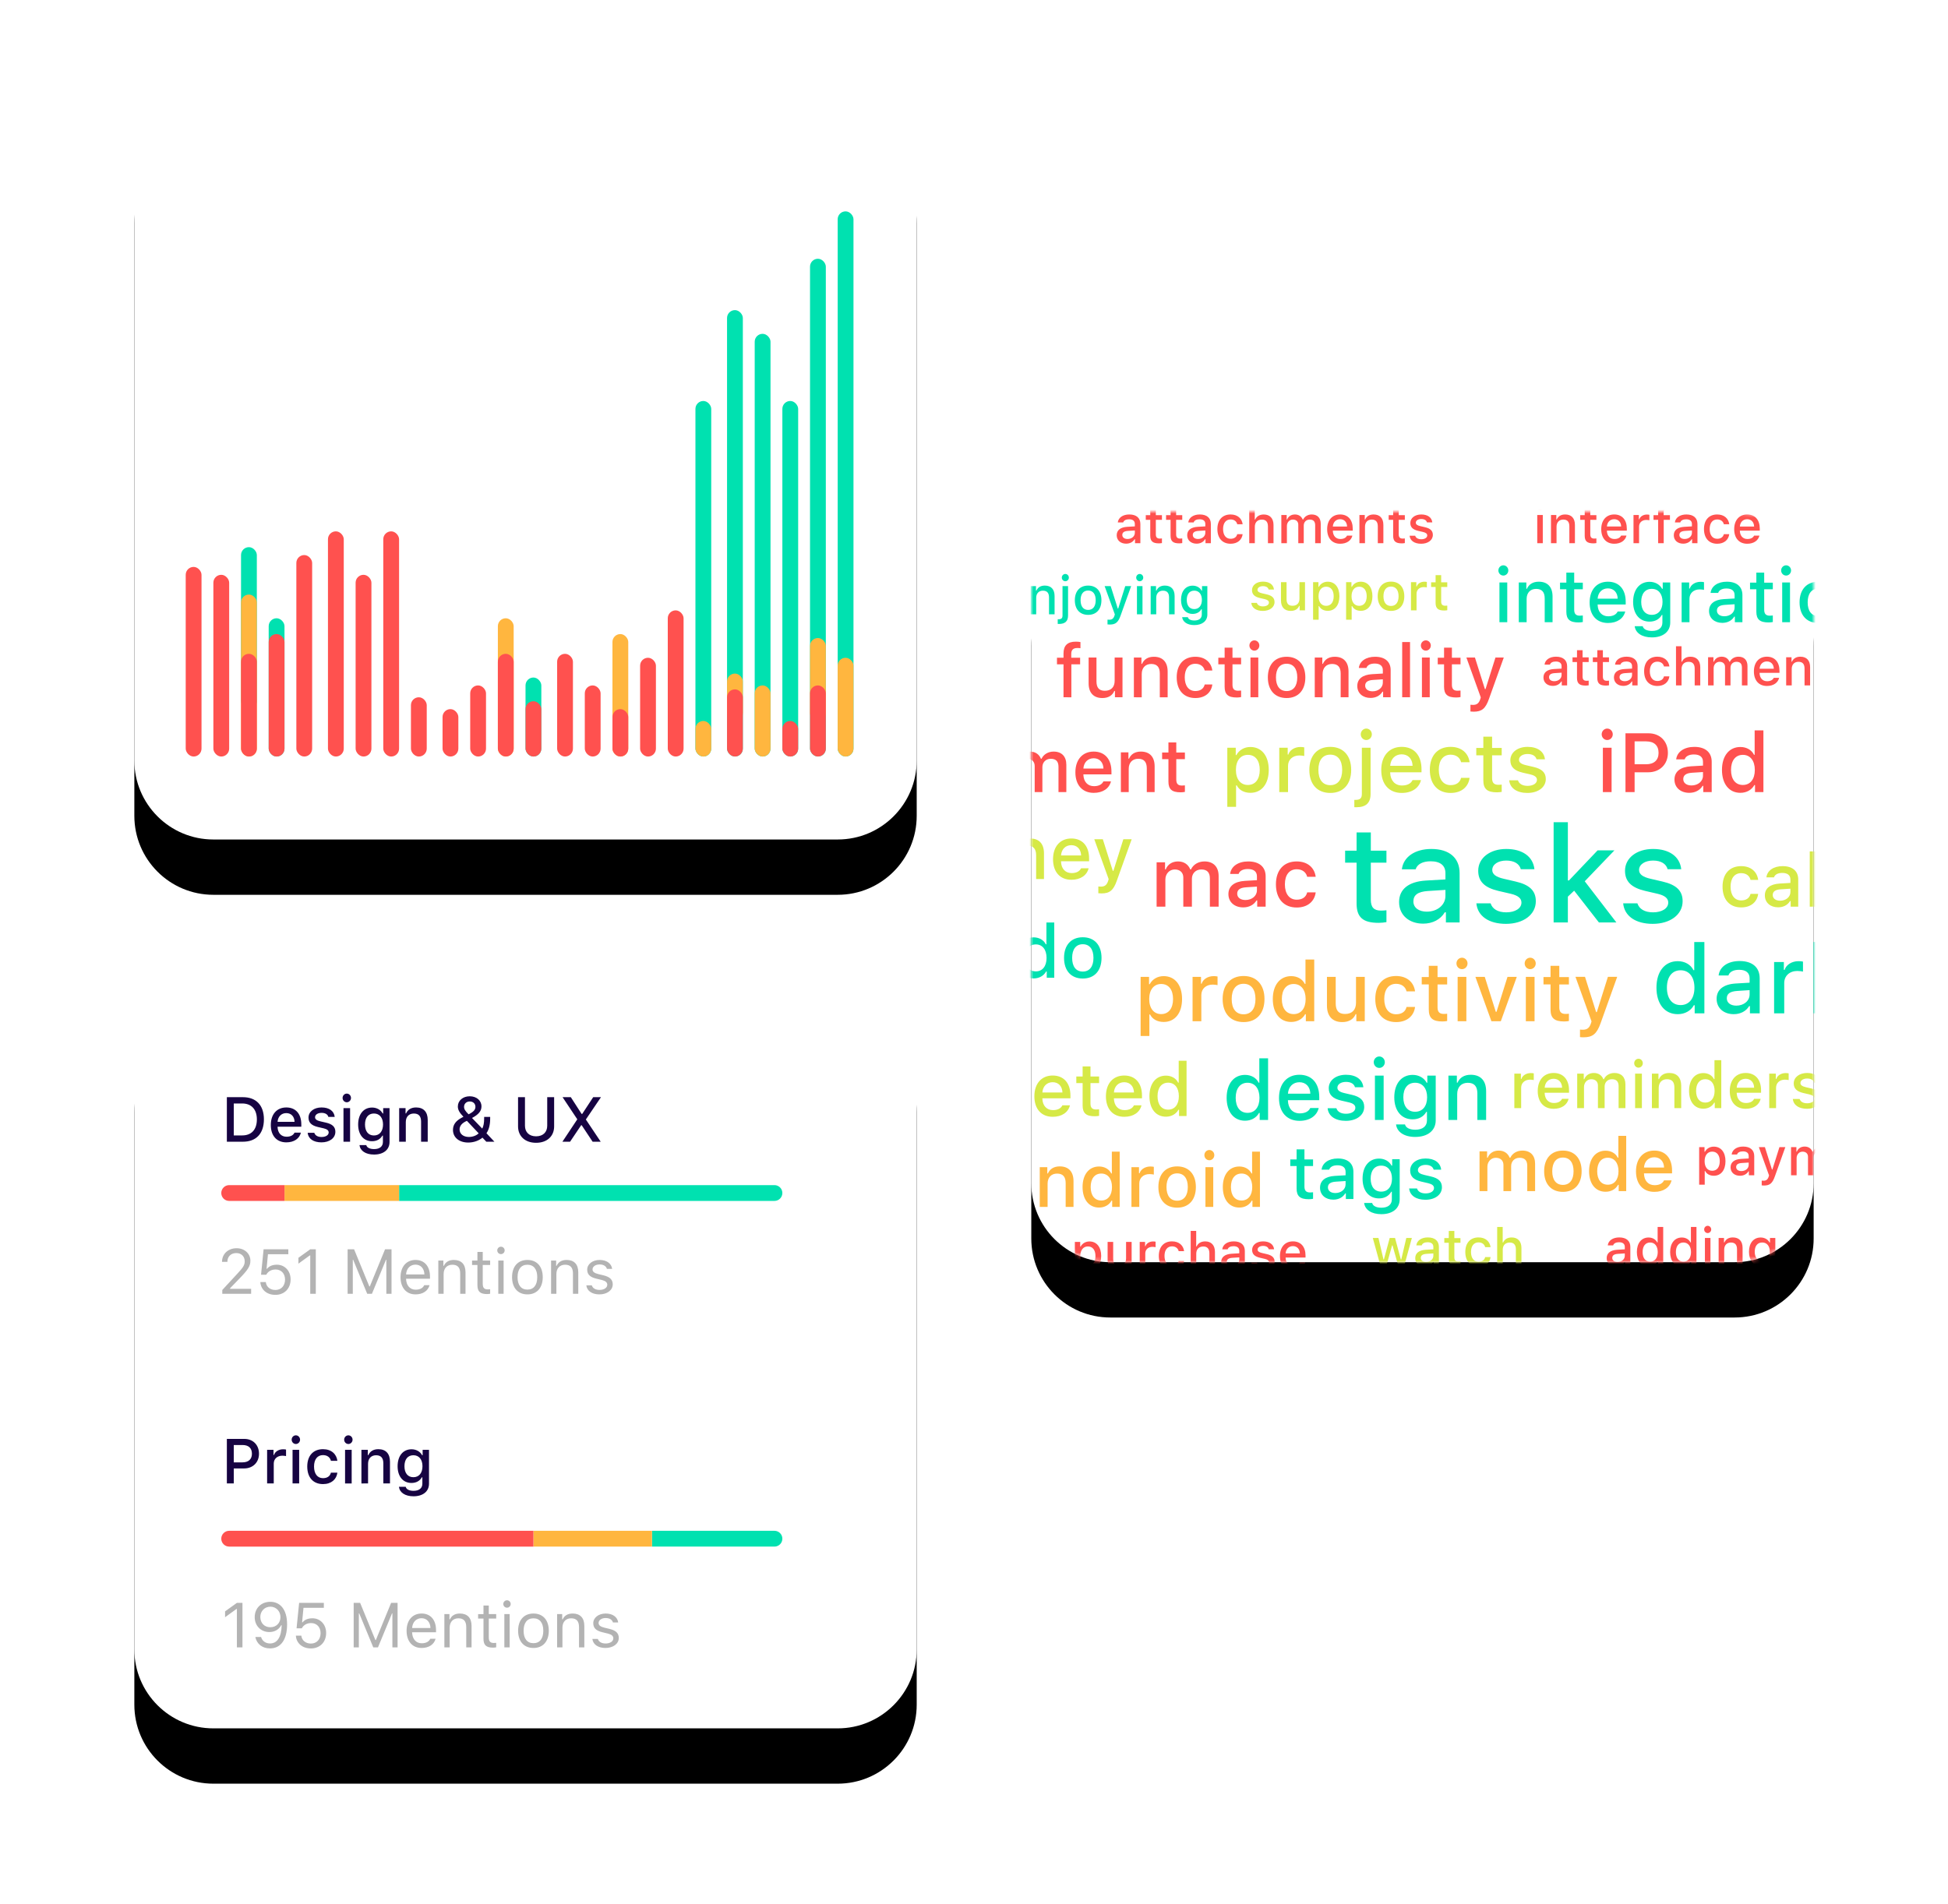 <svg height="482" viewBox="0 0 493 482" width="493" xmlns="http://www.w3.org/2000/svg" xmlns:xlink="http://www.w3.org/1999/xlink"><defs><path id="a" d="m20 0h158c11.046 0 20 8.954 20 20v150c0 11.046-8.954 20-20 20h-158c-11.046 0-20-8.954-20-20v-150c0-11.046 8.954-20 20-20z"/><filter id="b" height="159.5%" width="157.1%" x="-28.5%" y="-23.9%"><feOffset dx="0" dy="11" in="SourceAlpha" result="shadowOffsetOuter1"/><feGaussianBlur in="shadowOffsetOuter1" result="shadowBlurOuter1" stdDeviation="17"/><feColorMatrix in="shadowBlurOuter1" result="shadowMatrixOuter1" type="matrix" values="0 0 0 0 0.808   0 0 0 0 0.793   0 0 0 0 0.863  0 0 0 0.716 0"/><feOffset dx="0" dy="3" in="SourceAlpha" result="shadowOffsetOuter2"/><feGaussianBlur in="shadowOffsetOuter2" result="shadowBlurOuter2" stdDeviation="5.5"/><feColorMatrix in="shadowBlurOuter2" result="shadowMatrixOuter2" type="matrix" values="0 0 0 0 0.849   0 0 0 0 0.869   0 0 0 0 0.906  0 0 0 1 0"/><feMerge><feMergeNode in="shadowMatrixOuter1"/><feMergeNode in="shadowMatrixOuter2"/></feMerge></filter><path id="c" d="m20 0h158c11.046 0 20 8.954 20 20v150c0 11.046-8.954 20-20 20h-158c-11.046 0-20-8.954-20-20v-150c0-11.046 8.954-20 20-20z"/><filter id="d" height="159.5%" width="157.1%" x="-28.5%" y="-23.9%"><feOffset dx="0" dy="11" in="SourceAlpha" result="shadowOffsetOuter1"/><feGaussianBlur in="shadowOffsetOuter1" result="shadowBlurOuter1" stdDeviation="17"/><feColorMatrix in="shadowBlurOuter1" result="shadowMatrixOuter1" type="matrix" values="0 0 0 0 0.808   0 0 0 0 0.793   0 0 0 0 0.863  0 0 0 0.716 0"/><feOffset dx="0" dy="3" in="SourceAlpha" result="shadowOffsetOuter2"/><feGaussianBlur in="shadowOffsetOuter2" result="shadowBlurOuter2" stdDeviation="5.5"/><feColorMatrix in="shadowBlurOuter2" result="shadowMatrixOuter2" type="matrix" values="0 0 0 0 0.849   0 0 0 0 0.869   0 0 0 0 0.906  0 0 0 1 0"/><feMerge><feMergeNode in="shadowMatrixOuter1"/><feMergeNode in="shadowMatrixOuter2"/></feMerge></filter><path id="e" d="m20 0h158c11.046 0 20 8.954 20 20v150c0 11.046-8.954 20-20 20h-158c-11.046 0-20-8.954-20-20v-150c0-11.046 8.954-20 20-20z"/><filter id="f" height="159.5%" width="157.1%" x="-28.5%" y="-23.9%"><feOffset dx="0" dy="11" in="SourceAlpha" result="shadowOffsetOuter1"/><feGaussianBlur in="shadowOffsetOuter1" result="shadowBlurOuter1" stdDeviation="17"/><feColorMatrix in="shadowBlurOuter1" result="shadowMatrixOuter1" type="matrix" values="0 0 0 0 0.808   0 0 0 0 0.793   0 0 0 0 0.863  0 0 0 0.716 0"/><feOffset dx="0" dy="3" in="SourceAlpha" result="shadowOffsetOuter2"/><feGaussianBlur in="shadowOffsetOuter2" result="shadowBlurOuter2" stdDeviation="5.5"/><feColorMatrix in="shadowBlurOuter2" result="shadowMatrixOuter2" type="matrix" values="0 0 0 0 0.849   0 0 0 0 0.869   0 0 0 0 0.906  0 0 0 1 0"/><feMerge><feMergeNode in="shadowMatrixOuter1"/><feMergeNode in="shadowMatrixOuter2"/></feMerge></filter><mask id="g" fill="#fff"><use fill="#fff" fill-rule="evenodd" xlink:href="#a"/></mask><mask id="h" fill="#fff"><use fill="#fff" fill-rule="evenodd" xlink:href="#c"/></mask><mask id="i" fill="#fff"><use fill="#fff" fill-rule="evenodd" xlink:href="#e"/></mask></defs><g fill="none" fill-rule="evenodd"><g transform="translate(34 22.5)"><use fill="#000" filter="url(#b)" xlink:href="#a"/><use fill="#fff" fill-rule="evenodd" xlink:href="#a"/><g mask="url(#g)"><g transform="translate(13 31)"><rect fill="#ff514f" height="12" rx="2" width="4" x="65" y="126"/><rect fill="#ff514f" height="18" rx="2" width="4" x="72" y="120"/><rect fill="#ffb63f" height="35" rx="2" width="4" x="79" y="103"/><rect fill="#00e1b0" height="20" rx="2" width="4" x="86" y="118"/><rect fill="#ff514f" height="14" rx="2" width="4" x="86" y="124"/><rect fill="#ff514f" height="26" rx="2" width="4" x="94" y="112"/><rect fill="#ff514f" height="18" rx="2" width="4" x="101" y="120"/><rect fill="#ffb63f" height="31" rx="2" width="4" x="108" y="107"/><rect fill="#ff514f" height="26" rx="2" width="4" x="79" y="112"/><rect fill="#ff514f" height="12" rx="2" width="4" x="108" y="126"/><rect fill="#ff514f" height="25" rx="2" width="4" x="115" y="113"/><rect fill="#ff514f" height="37" rx="2" width="4" x="122" y="101"/><rect fill="#ff514f" height="48" rx="2" width="4" y="90"/><rect fill="#ff514f" height="46" rx="2" width="4" x="7" y="92"/><rect fill="#00e1b0" height="41" rx="2" width="4" x="14" y="85"/><rect fill="#ffb63f" height="41" rx="2" width="4" x="14" y="97"/><rect fill="#00e1b0" height="35" rx="2" width="4" x="21" y="103"/><g fill="#ff514f"><rect height="31" rx="2" width="4" x="21" y="107"/><rect height="51" rx="2" width="4" x="28" y="87"/><rect height="57" rx="2" width="4" x="36" y="81"/><rect height="26" rx="2" width="4" x="14" y="112"/><rect height="46" rx="2" width="4" x="43" y="92"/><rect height="57" rx="2" width="4" x="50" y="81"/><rect height="15" rx="2" width="4" x="57" y="123"/></g><rect fill="#00e1b0" height="90" rx="2" width="4" x="129" y="48"/><rect fill="#ffb63f" height="9" rx="2" width="4" x="129" y="129"/><rect fill="#00e1b0" height="113" rx="2" width="4" x="137" y="25"/><rect fill="#00e1b0" height="107" rx="2" width="4" x="144" y="31"/><rect fill="#ffb63f" height="18" rx="2" width="4" x="144" y="120"/><rect fill="#00e1b0" height="90" rx="2" width="4" x="151" y="48"/><rect fill="#00e1b0" height="126" rx="2" width="4" x="158" y="12"/><rect fill="#ffb63f" height="12" rx="2" width="4" x="137" y="117"/><rect fill="#ffb63f" height="21" rx="2" width="4" x="158" y="108"/><rect fill="#ff514f" height="17" rx="2" width="4" x="137" y="121"/><rect fill="#ff514f" height="9" rx="2" width="4" x="151" y="129"/><rect fill="#ff514f" height="18" rx="2" width="4" x="158" y="120"/><rect fill="#00e1b0" height="138" rx="2" width="4" x="165"/><rect fill="#ffb63f" height="25" rx="2" width="4" x="165" y="113"/></g></g></g><g transform="translate(261 129.5)"><use fill="#000" filter="url(#d)" xlink:href="#c"/><use fill="#fff" fill-rule="evenodd" xlink:href="#c"/><g fill-rule="nonzero"><path d="m55.435 59.584c2.857 0 4.661 2.228 4.661 5.796 0 3.568-1.805 5.806-4.641 5.806-1.598 0-2.867-.701-3.455-1.887h-.175v5.435h-2.217v-14.963h2.135v1.856h.165c.681-1.279 2.001-2.042 3.527-2.042zm-.629 9.611c1.887 0 3.011-1.433 3.011-3.816 0-2.372-1.124-3.805-3.001-3.805-1.867 0-3.032 1.464-3.032 3.816 0 2.341 1.165 3.805 3.022 3.805zm7.951 1.805v-11.23h2.135v1.722h.165c.32-1.103 1.568-1.908 3.032-1.908.33 0 .753.031.99.093v2.186c-.186-.062-.846-.134-1.238-.134-1.681 0-2.867 1.062-2.867 2.64v6.631zm12.911.217c-3.29 0-5.301-2.197-5.301-5.837 0-3.62 2.021-5.827 5.301-5.827 3.269 0 5.29 2.207 5.29 5.827 0 3.64-2.011 5.837-5.29 5.837zm0-1.97c1.918 0 3.011-1.423 3.011-3.867 0-2.434-1.093-3.857-3.011-3.857-1.928 0-3.011 1.423-3.011 3.857 0 2.454 1.083 3.867 3.011 3.867zm10.199-9.477v11.694c0 2.3-1.186 3.372-3.62 3.372-.083 0-.443 0-.495-.01v-1.856h.309c1.186 0 1.598-.443 1.598-1.526v-11.674zm-1.083-1.949c-.773 0-1.403-.65-1.403-1.444 0-.804.629-1.454 1.403-1.454.773 0 1.403.65 1.403 1.454 0 .794-.629 1.444-1.403 1.444zm8.951 3.62c-1.64 0-2.784 1.155-2.908 2.908h5.672c-.052-1.763-1.124-2.908-2.764-2.908zm2.753 6.528h2.135c-.485 2.001-2.3 3.248-4.868 3.248-3.218 0-5.187-2.207-5.187-5.796 0-3.589 2.011-5.868 5.177-5.868 3.125 0 5.012 2.135 5.012 5.662v.773h-7.93v.124c.072 1.97 1.217 3.218 2.991 3.218 1.341 0 2.258-.485 2.671-1.361zm14.438-4.527h-2.155c-.258-1.093-1.165-1.908-2.65-1.908-1.856 0-2.991 1.423-2.991 3.816 0 2.434 1.145 3.888 2.991 3.888 1.403 0 2.362-.639 2.65-1.846h2.155c-.289 2.258-2.021 3.826-4.795 3.826-3.269 0-5.27-2.207-5.27-5.868 0-3.599 1.99-5.796 5.259-5.796 2.815 0 4.517 1.64 4.806 3.888zm3.475-6.466h2.217v2.846h2.434v1.867h-2.434v5.775c0 1.176.485 1.691 1.588 1.691.34 0 .536-.021.846-.052v1.846c-.361.062-.773.113-1.207.113-2.465 0-3.444-.866-3.444-3.032v-6.342h-1.784v-1.867h1.784zm6.837 5.971c0-1.99 1.825-3.393 4.362-3.393 2.527 0 4.177 1.176 4.393 3.156h-2.124c-.206-.825-1.011-1.351-2.269-1.351-1.238 0-2.176.588-2.176 1.464 0 .67.567 1.093 1.784 1.372l1.867.433c2.135.495 3.135 1.413 3.135 3.063 0 2.114-1.97 3.527-4.651 3.527-2.671 0-4.414-1.207-4.61-3.197h2.217c.278.866 1.103 1.403 2.444 1.403 1.382 0 2.362-.619 2.362-1.516 0-.67-.526-1.103-1.65-1.372l-1.959-.454c-2.135-.505-3.125-1.464-3.125-3.135z" fill="#d6e946" mask="url(#h)"/><path d="m132.355 42.932c1.062 0 1.848-.675 1.848-1.56v-.596l-1.743.111c-.983.066-1.428.4-1.428 1.029 0 .642.557 1.016 1.324 1.016zm-.36 1.186c-1.376 0-2.379-.832-2.379-2.136 0-1.284.957-2.025 2.654-2.13l1.933-.111v-.616c0-.754-.498-1.179-1.461-1.179-.786 0-1.33.288-1.487.793h-1.363c.144-1.225 1.297-2.012 2.916-2.012 1.789 0 2.798.891 2.798 2.398v4.875h-1.356v-1.003h-.111c-.426.714-1.206 1.121-2.143 1.121zm6.114-9.03h1.409v1.809h1.546v1.186h-1.546v3.67c0 .747.308 1.075 1.009 1.075.216 0 .341-.013.537-.033v1.173c-.229.039-.491.072-.767.072-1.566 0-2.189-.55-2.189-1.927v-4.03h-1.134v-1.186h1.134zm5.137 0h1.409v1.809h1.546v1.186h-1.546v3.67c0 .747.308 1.075 1.009 1.075.216 0 .341-.013.537-.033v1.173c-.229.039-.491.072-.767.072-1.566 0-2.189-.55-2.189-1.927v-4.03h-1.134v-1.186h1.134zm6.946 7.844c1.062 0 1.848-.675 1.848-1.56v-.596l-1.743.111c-.983.066-1.428.4-1.428 1.029 0 .642.557 1.016 1.324 1.016zm-.36 1.186c-1.376 0-2.379-.832-2.379-2.136 0-1.284.957-2.025 2.654-2.13l1.933-.111v-.616c0-.754-.498-1.179-1.461-1.179-.786 0-1.33.288-1.487.793h-1.363c.144-1.225 1.297-2.012 2.916-2.012 1.789 0 2.798.891 2.798 2.398v4.875h-1.356v-1.003h-.111c-.426.714-1.206 1.121-2.143 1.121zm11.657-4.921h-1.37c-.164-.695-.74-1.212-1.684-1.212-1.179 0-1.9.904-1.9 2.425 0 1.546.727 2.47 1.9 2.47.891 0 1.501-.406 1.684-1.173h1.37c-.183 1.435-1.284 2.431-3.047 2.431-2.077 0-3.348-1.402-3.348-3.729 0-2.287 1.265-3.683 3.342-3.683 1.789 0 2.87 1.042 3.054 2.47zm1.671 4.803v-9.921h1.396v3.932h.111c.347-.799 1.101-1.278 2.176-1.278 1.52 0 2.457.963 2.457 2.66v4.607h-1.409v-4.259c0-1.14-.531-1.717-1.527-1.717-1.153 0-1.795.727-1.795 1.809v4.168zm8.119 0v-7.136h1.356v1.147h.105c.315-.806 1.035-1.284 1.985-1.284.976 0 1.651.505 1.966 1.284h.111c.36-.78 1.179-1.284 2.169-1.284 1.442 0 2.28.872 2.28 2.359v4.915h-1.409v-4.548c0-.963-.459-1.435-1.383-1.435-.911 0-1.507.655-1.507 1.494v4.489h-1.383v-4.685c0-.806-.537-1.297-1.376-1.297-.858 0-1.507.701-1.507 1.619v4.364zm14.881-6.074c-1.042 0-1.769.734-1.848 1.848h3.604c-.033-1.121-.714-1.848-1.756-1.848zm1.75 4.148h1.356c-.308 1.271-1.461 2.064-3.093 2.064-2.044 0-3.296-1.402-3.296-3.683s1.278-3.729 3.289-3.729c1.985 0 3.185 1.356 3.185 3.597v.491h-5.039v.079c.046 1.252.773 2.044 1.9 2.044.852 0 1.435-.308 1.697-.865zm3.132 1.927v-7.136h1.356v1.134h.105c.347-.793 1.055-1.271 2.13-1.271 1.592 0 2.47.957 2.47 2.654v4.62h-1.409v-4.266c0-1.147-.498-1.717-1.54-1.717-1.042 0-1.704.695-1.704 1.809v4.174zm8.538-8.912h1.409v1.809h1.546v1.186h-1.546v3.67c0 .747.308 1.075 1.009 1.075.216 0 .341-.013.537-.033v1.173c-.229.039-.491.072-.767.072-1.566 0-2.189-.55-2.189-1.927v-4.03h-1.134v-1.186h1.134zm4.344 3.794c0-1.265 1.16-2.156 2.772-2.156 1.605 0 2.654.747 2.791 2.005h-1.35c-.131-.524-.642-.858-1.442-.858-.786 0-1.383.374-1.383.93 0 .426.36.695 1.134.872l1.186.275c1.356.315 1.992.898 1.992 1.946 0 1.343-1.252 2.241-2.955 2.241-1.697 0-2.805-.767-2.929-2.031h1.409c.177.55.701.891 1.553.891.878 0 1.501-.393 1.501-.963 0-.426-.334-.701-1.048-.872l-1.245-.288c-1.356-.321-1.985-.93-1.985-1.992z" fill="#ff514f" mask="url(#h)"/><path d="m128.048 8v-7.136h1.402v7.136zm.701-8.374c-.491 0-.891-.413-.891-.917 0-.511.4-.924.891-.924s.891.413.891.924c0 .505-.4.917-.891.917zm2.772 8.374v-7.136h1.356v1.134h.105c.347-.793 1.055-1.271 2.13-1.271 1.592 0 2.47.957 2.47 2.654v4.62h-1.409v-4.266c0-1.147-.498-1.717-1.54-1.717s-1.704.695-1.704 1.809v4.174zm8.538-8.912h1.409v1.809h1.546v1.186h-1.546v3.67c0 .747.308 1.075 1.009 1.075.216 0 .341-.013.537-.033v1.173c-.229.039-.491.072-.767.072-1.566 0-2.189-.55-2.189-1.927v-4.03h-1.134v-1.186h1.134zm7.464 2.837c-1.042 0-1.769.734-1.848 1.848h3.604c-.033-1.121-.714-1.848-1.756-1.848zm1.75 4.148h1.356c-.308 1.271-1.461 2.064-3.093 2.064-2.044 0-3.296-1.402-3.296-3.683 0-2.28 1.278-3.729 3.289-3.729 1.985 0 3.185 1.356 3.185 3.597v.491h-5.039v.079c.046 1.252.773 2.044 1.9 2.044.852 0 1.435-.308 1.697-.865zm3.132 1.927v-7.136h1.356v1.094h.105c.203-.701.996-1.212 1.927-1.212.21 0 .478.02.629.059v1.389c-.118-.039-.537-.085-.786-.085-1.068 0-1.822.675-1.822 1.678v4.213zm6.238 0v-5.917h-1.173v-1.186h1.173v-.767c0-1.422.721-2.117 2.202-2.117.321 0 .596.026.839.072v1.107c-.131-.026-.321-.039-.544-.039-.786 0-1.107.354-1.107 1.062v.681h1.592v1.186h-1.573v5.917zm6.697-1.068c1.062 0 1.848-.675 1.848-1.56v-.596l-1.743.111c-.983.066-1.428.4-1.428 1.029 0 .642.557 1.016 1.324 1.016zm-.36 1.186c-1.376 0-2.379-.832-2.379-2.136 0-1.284.957-2.025 2.654-2.13l1.933-.111v-.616c0-.754-.498-1.179-1.461-1.179-.786 0-1.33.288-1.487.793h-1.363c.144-1.225 1.297-2.012 2.916-2.012 1.789 0 2.798.891 2.798 2.398v4.875h-1.356v-1.003h-.111c-.426.714-1.206 1.121-2.143 1.121zm11.657-4.921h-1.37c-.164-.695-.74-1.212-1.684-1.212-1.179 0-1.9.904-1.9 2.425 0 1.546.727 2.47 1.9 2.47.891 0 1.501-.406 1.684-1.173h1.37c-.183 1.435-1.284 2.431-3.047 2.431-2.077 0-3.348-1.402-3.348-3.729 0-2.287 1.265-3.683 3.342-3.683 1.789 0 2.87 1.042 3.054 2.47zm4.534-1.271c-1.042 0-1.769.734-1.848 1.848h3.604c-.033-1.121-.714-1.848-1.756-1.848zm1.75 4.148h1.356c-.308 1.271-1.461 2.064-3.093 2.064-2.044 0-3.296-1.402-3.296-3.683 0-2.28 1.278-3.729 3.289-3.729 1.985 0 3.185 1.356 3.185 3.597v.491h-5.039v.079c.046 1.252.773 2.044 1.9 2.044.852 0 1.435-.308 1.697-.865z" fill="#ff514f" mask="url(#h)"/><path d="m24.355 6.932c1.062 0 1.848-.675 1.848-1.56v-.596l-1.743.111c-.983.066-1.428.4-1.428 1.029 0 .642.557 1.016 1.324 1.016zm-.36 1.186c-1.376 0-2.379-.832-2.379-2.136 0-1.284.957-2.025 2.654-2.13l1.933-.111v-.616c0-.754-.498-1.179-1.461-1.179-.786 0-1.33.288-1.487.793h-1.363c.144-1.225 1.297-2.012 2.916-2.012 1.789 0 2.798.891 2.798 2.398v4.875h-1.356v-1.003h-.111c-.426.714-1.206 1.121-2.143 1.121zm6.114-9.03h1.409v1.809h1.546v1.186h-1.546v3.67c0 .747.308 1.075 1.009 1.075.216 0 .341-.013.537-.033v1.173c-.229.039-.491.072-.767.072-1.566 0-2.189-.55-2.189-1.927v-4.03h-1.134v-1.186h1.134zm5.137 0h1.409v1.809h1.546v1.186h-1.546v3.67c0 .747.308 1.075 1.009 1.075.216 0 .341-.013.537-.033v1.173c-.229.039-.491.072-.767.072-1.566 0-2.189-.55-2.189-1.927v-4.03h-1.134v-1.186h1.134zm6.946 7.844c1.062 0 1.848-.675 1.848-1.56v-.596l-1.743.111c-.983.066-1.428.4-1.428 1.029 0 .642.557 1.016 1.324 1.016zm-.36 1.186c-1.376 0-2.379-.832-2.379-2.136 0-1.284.957-2.025 2.654-2.13l1.933-.111v-.616c0-.754-.498-1.179-1.461-1.179-.786 0-1.33.288-1.487.793h-1.363c.144-1.225 1.297-2.012 2.916-2.012 1.789 0 2.798.891 2.798 2.398v4.875h-1.356v-1.003h-.111c-.426.714-1.206 1.121-2.143 1.121zm11.657-4.921h-1.37c-.164-.695-.74-1.212-1.684-1.212-1.179 0-1.9.904-1.9 2.425 0 1.546.727 2.47 1.9 2.47.891 0 1.501-.406 1.684-1.173h1.37c-.183 1.435-1.284 2.431-3.047 2.431-2.077 0-3.348-1.402-3.348-3.729 0-2.287 1.265-3.683 3.342-3.683 1.789 0 2.87 1.042 3.054 2.47zm1.671 4.803v-9.921h1.396v3.932h.111c.347-.799 1.101-1.278 2.176-1.278 1.52 0 2.457.963 2.457 2.66v4.607h-1.409v-4.259c0-1.14-.531-1.717-1.527-1.717-1.153 0-1.795.727-1.795 1.809v4.168zm8.119 0v-7.136h1.356v1.147h.105c.315-.806 1.035-1.284 1.985-1.284.976 0 1.651.505 1.966 1.284h.111c.36-.78 1.179-1.284 2.169-1.284 1.442 0 2.28.872 2.28 2.359v4.915h-1.409v-4.548c0-.963-.459-1.435-1.383-1.435-.911 0-1.507.655-1.507 1.494v4.489h-1.383v-4.685c0-.806-.537-1.297-1.376-1.297-.858 0-1.507.701-1.507 1.619v4.364zm14.881-6.074c-1.042 0-1.769.734-1.848 1.848h3.604c-.033-1.121-.714-1.848-1.756-1.848zm1.75 4.148h1.356c-.308 1.271-1.461 2.064-3.093 2.064-2.044 0-3.296-1.402-3.296-3.683 0-2.28 1.278-3.729 3.289-3.729 1.985 0 3.185 1.356 3.185 3.597v.491h-5.039v.079c.046 1.252.773 2.044 1.9 2.044.852 0 1.435-.308 1.697-.865zm3.132 1.927v-7.136h1.356v1.134h.105c.347-.793 1.055-1.271 2.13-1.271 1.592 0 2.47.957 2.47 2.654v4.62h-1.409v-4.266c0-1.147-.498-1.717-1.54-1.717s-1.704.695-1.704 1.809v4.174zm8.538-8.912h1.409v1.809h1.546v1.186h-1.546v3.67c0 .747.308 1.075 1.009 1.075.216 0 .341-.013.537-.033v1.173c-.229.039-.491.072-.767.072-1.566 0-2.189-.55-2.189-1.927v-4.03h-1.134v-1.186h1.134zm4.344 3.794c0-1.265 1.16-2.156 2.772-2.156 1.605 0 2.654.747 2.791 2.005h-1.35c-.131-.524-.642-.858-1.442-.858-.786 0-1.383.374-1.383.93 0 .426.36.695 1.134.872l1.186.275c1.356.315 1.992.898 1.992 1.946 0 1.343-1.252 2.241-2.955 2.241-1.697 0-2.805-.767-2.929-2.031h1.409c.177.55.701.891 1.553.891.878 0 1.501-.393 1.501-.963 0-.426-.334-.701-1.048-.872l-1.245-.288c-1.356-.321-1.985-.93-1.985-1.992z" fill="#ff514f" mask="url(#h)"/><path d="m122.251 151v-8.731h1.66v1.339h.128c.249-.858 1.219-1.483 2.357-1.483.257 0 .585.024.77.072v1.7c-.144-.048-.657-.104-.962-.104-1.307 0-2.229.826-2.229 2.053v5.155zm9.934-7.432c-1.275 0-2.165.898-2.261 2.261h4.41c-.04-1.371-.874-2.261-2.149-2.261zm2.141 5.075h1.66c-.377 1.555-1.788 2.526-3.784 2.526-2.501 0-4.033-1.716-4.033-4.506s1.563-4.562 4.025-4.562c2.429 0 3.897 1.66 3.897 4.402v.601h-6.166v.096c.056 1.531.946 2.501 2.325 2.501 1.042 0 1.756-.377 2.077-1.058zm3.832 2.357v-8.731h1.66v1.403h.128c.385-.986 1.267-1.571 2.429-1.571 1.195 0 2.02.617 2.405 1.571h.136c.441-.954 1.443-1.571 2.654-1.571 1.764 0 2.79 1.066 2.79 2.886v6.013h-1.724v-5.564c0-1.179-.561-1.756-1.692-1.756-1.114 0-1.844.802-1.844 1.828v5.492h-1.692v-5.733c0-.986-.657-1.587-1.684-1.587-1.05 0-1.844.858-1.844 1.98v5.34zm14.656 0v-8.731h1.716v8.731zm.858-10.246c-.601 0-1.09-.505-1.09-1.122 0-.625.489-1.13 1.09-1.13.601 0 1.09.505 1.09 1.13 0 .617-.489 1.122-1.09 1.122zm3.391 10.246v-8.731h1.66v1.387h.128c.425-.97 1.291-1.555 2.606-1.555 1.948 0 3.023 1.171 3.023 3.247v5.652h-1.724v-5.219c0-1.403-.609-2.101-1.884-2.101s-2.085.85-2.085 2.213v5.107zm13.029.144c-2.221 0-3.624-1.748-3.624-4.514 0-2.758 1.419-4.506 3.624-4.506 1.195 0 2.205.569 2.678 1.531h.128v-4.795h1.724v12.139h-1.652v-1.379h-.136c-.521.954-1.539 1.523-2.742 1.523zm.489-7.472c-1.451 0-2.333 1.122-2.333 2.958 0 1.852.874 2.967 2.333 2.967 1.451 0 2.349-1.13 2.349-2.958 0-1.82-.906-2.967-2.349-2.967zm10.206-.104c-1.275 0-2.165.898-2.261 2.261h4.41c-.04-1.371-.874-2.261-2.149-2.261zm2.141 5.075h1.66c-.377 1.555-1.788 2.526-3.784 2.526-2.501 0-4.033-1.716-4.033-4.506s1.563-4.562 4.025-4.562c2.429 0 3.897 1.66 3.897 4.402v.601h-6.166v.096c.056 1.531.946 2.501 2.325 2.501 1.042 0 1.756-.377 2.077-1.058zm3.832 2.357v-8.731h1.66v1.339h.128c.249-.858 1.219-1.483 2.357-1.483.257 0 .585.024.77.072v1.7c-.144-.048-.657-.104-.962-.104-1.307 0-2.229.826-2.229 2.053v5.155zm6.198-6.262c0-1.547 1.419-2.638 3.391-2.638 1.964 0 3.247.914 3.415 2.453h-1.652c-.16-.641-.786-1.05-1.764-1.05-.962 0-1.692.457-1.692 1.138 0 .521.441.85 1.387 1.066l1.451.337c1.66.385 2.437 1.098 2.437 2.381 0 1.644-1.531 2.742-3.616 2.742-2.077 0-3.432-.938-3.584-2.485h1.724c.216.673.858 1.09 1.9 1.09 1.074 0 1.836-.481 1.836-1.179 0-.521-.409-.858-1.283-1.066l-1.523-.353c-1.66-.393-2.429-1.138-2.429-2.437z" fill="#d6e946" mask="url(#h)"/><path d="m-5.049 19.926c-1.042 0-1.769.734-1.848 1.848h3.604c-.033-1.121-.714-1.848-1.756-1.848zm1.75 4.148h1.356c-.308 1.271-1.461 2.064-3.093 2.064-2.044 0-3.296-1.402-3.296-3.683s1.278-3.729 3.289-3.729c1.985 0 3.185 1.356 3.185 3.597v.491h-5.039v.079c.046 1.252.773 2.044 1.9 2.044.852 0 1.435-.308 1.697-.865zm3.132 1.927v-7.136h1.356v1.134h.105c.347-.793 1.055-1.271 2.13-1.271 1.592 0 2.47.957 2.47 2.654v4.62h-1.409v-4.266c0-1.147-.498-1.717-1.54-1.717-1.042 0-1.704.695-1.704 1.809v4.174zm9.469-7.136v7.431c0 1.461-.754 2.143-2.3 2.143-.052 0-.282 0-.315-.007v-1.179h.197c.754 0 1.016-.282 1.016-.97v-7.418zm-.688-1.238c-.491 0-.891-.413-.891-.917 0-.511.4-.924.891-.924s.891.413.891.924c0 .505-.4.917-.891.917zm5.773 8.512c-2.09 0-3.368-1.396-3.368-3.709 0-2.3 1.284-3.702 3.368-3.702 2.077 0 3.362 1.402 3.362 3.702 0 2.313-1.278 3.709-3.362 3.709zm0-1.252c1.219 0 1.913-.904 1.913-2.457 0-1.546-.695-2.451-1.913-2.451-1.225 0-1.913.904-1.913 2.451 0 1.56.688 2.457 1.913 2.457zm5.485 3.702c-.118 0-.452-.013-.583-.033v-1.212c.111.02.328.026.459.026.668 0 1.048-.275 1.291-.996l.105-.347-2.582-7.162h1.533l1.789 5.668h.111l1.782-5.668h1.494l-2.66 7.431c-.609 1.736-1.284 2.293-2.739 2.293zm6.867-2.588v-7.136h1.402v7.136zm.701-8.374c-.491 0-.891-.413-.891-.917 0-.511.4-.924.891-.924.491 0 .891.413.891.924 0 .505-.4.917-.891.917zm2.772 8.374v-7.136h1.356v1.134h.105c.347-.793 1.055-1.271 2.13-1.271 1.592 0 2.47.957 2.47 2.654v4.62h-1.409v-4.266c0-1.147-.498-1.717-1.54-1.717-1.042 0-1.704.695-1.704 1.809v4.174zm11.028-1.324c1.206 0 1.933-.904 1.933-2.333 0-1.422-.734-2.333-1.933-2.333-1.212 0-1.894.911-1.894 2.333s.681 2.333 1.894 2.333zm.02 4.05c-1.782 0-2.936-.799-3.086-2.012h1.442c.118.518.714.852 1.664.852 1.173 0 1.868-.557 1.868-1.501v-1.37h-.105c-.432.773-1.219 1.199-2.202 1.199-1.822 0-2.949-1.409-2.949-3.545 0-2.176 1.14-3.604 2.962-3.604.983 0 1.841.485 2.241 1.258h.111v-1.14h1.35v7.195c0 1.632-1.278 2.667-3.296 2.667z" fill="#00e1b0" mask="url(#h)"/><path d="m14.725 184.746c1.815 0 2.962 1.415 2.962 3.683s-1.147 3.689-2.949 3.689c-1.016 0-1.822-.446-2.195-1.199h-.111v3.453h-1.409v-9.508h1.356v1.179h.105c.432-.813 1.271-1.297 2.241-1.297zm-.4 6.107c1.199 0 1.913-.911 1.913-2.425 0-1.507-.714-2.418-1.907-2.418-1.186 0-1.927.93-1.927 2.425 0 1.487.74 2.418 1.92 2.418zm11.068-5.989v7.136h-1.356v-1.134h-.111c-.347.813-1.075 1.271-2.156 1.271-1.579 0-2.457-.963-2.457-2.641v-4.633h1.409v4.266c0 1.153.465 1.704 1.501 1.704 1.14 0 1.763-.675 1.763-1.795v-4.174zm2.044 7.136v-7.136h1.356v1.094h.105c.203-.701.996-1.212 1.927-1.212.21 0 .478.02.629.059v1.389c-.118-.039-.537-.085-.786-.085-1.068 0-1.822.675-1.822 1.677v4.213zm11.231-4.803h-1.37c-.164-.695-.74-1.212-1.684-1.212-1.179 0-1.9.904-1.9 2.425 0 1.546.727 2.47 1.9 2.47.891 0 1.501-.406 1.684-1.173h1.37c-.183 1.435-1.284 2.431-3.047 2.431-2.077 0-3.348-1.402-3.348-3.729 0-2.287 1.265-3.683 3.342-3.683 1.789 0 2.87 1.042 3.054 2.47zm1.671 4.803v-9.921h1.396v3.932h.111c.347-.799 1.101-1.278 2.176-1.278 1.52 0 2.457.963 2.457 2.66v4.607h-1.409v-4.259c0-1.14-.531-1.717-1.527-1.717-1.153 0-1.795.727-1.795 1.809v4.168zm10.452-1.068c1.062 0 1.848-.675 1.848-1.56v-.596l-1.743.111c-.983.066-1.428.4-1.428 1.029 0 .642.557 1.016 1.324 1.016zm-.36 1.186c-1.376 0-2.379-.832-2.379-2.136 0-1.284.957-2.025 2.654-2.13l1.933-.111v-.616c0-.754-.498-1.179-1.461-1.179-.786 0-1.33.288-1.487.793h-1.363c.144-1.225 1.297-2.012 2.916-2.012 1.789 0 2.798.891 2.798 2.398v4.875h-1.356v-1.003h-.111c-.426.714-1.206 1.121-2.143 1.121zm5.452-5.236c0-1.265 1.16-2.156 2.772-2.156 1.605 0 2.654.747 2.791 2.005h-1.35c-.131-.524-.642-.858-1.442-.858-.786 0-1.383.374-1.383.93 0 .426.36.695 1.134.872l1.186.275c1.356.315 1.992.898 1.992 1.946 0 1.343-1.252 2.241-2.955 2.241-1.697 0-2.805-.767-2.929-2.031h1.409c.177.55.701.891 1.553.891.878 0 1.501-.393 1.501-.963 0-.426-.334-.701-1.048-.872l-1.245-.288c-1.356-.321-1.985-.93-1.985-1.992zm10.327-.957c-1.042 0-1.769.734-1.848 1.848h3.604c-.033-1.121-.714-1.848-1.756-1.848zm1.75 4.148h1.356c-.308 1.271-1.461 2.064-3.093 2.064-2.044 0-3.296-1.402-3.296-3.683 0-2.28 1.278-3.729 3.289-3.729 1.985 0 3.185 1.356 3.185 3.597v.491h-5.039v.079c.046 1.252.773 2.044 1.9 2.044.852 0 1.435-.308 1.697-.865z" fill="#ff514f" mask="url(#h)"/><path d="m172.725 160.746c1.815 0 2.962 1.415 2.962 3.683s-1.147 3.689-2.949 3.689c-1.016 0-1.822-.446-2.195-1.199h-.111v3.453h-1.409v-9.508h1.356v1.179h.105c.432-.813 1.271-1.297 2.241-1.297zm-.4 6.107c1.199 0 1.913-.911 1.913-2.425 0-1.507-.714-2.418-1.907-2.418-1.186 0-1.927.93-1.927 2.425 0 1.487.74 2.418 1.92 2.418zm7.385.079c1.062 0 1.848-.675 1.848-1.56v-.596l-1.743.111c-.983.066-1.428.4-1.428 1.029 0 .642.557 1.016 1.324 1.016zm-.36 1.186c-1.376 0-2.379-.832-2.379-2.136 0-1.284.957-2.025 2.654-2.13l1.933-.111v-.616c0-.754-.498-1.179-1.461-1.179-.786 0-1.33.288-1.487.793h-1.363c.144-1.225 1.297-2.012 2.916-2.012 1.789 0 2.798.891 2.798 2.398v4.875h-1.356v-1.003h-.111c-.426.714-1.206 1.121-2.143 1.121zm6.087 2.47c-.118 0-.452-.013-.583-.033v-1.212c.111.02.328.026.459.026.668 0 1.048-.275 1.291-.996l.105-.347-2.582-7.162h1.533l1.789 5.668h.111l1.782-5.668h1.494l-2.66 7.431c-.609 1.736-1.284 2.293-2.739 2.293zm6.841-2.588v-7.136h1.356v1.147h.105c.315-.806 1.035-1.284 1.985-1.284.976 0 1.651.505 1.966 1.284h.111c.36-.78 1.179-1.284 2.169-1.284 1.442 0 2.28.872 2.28 2.359v4.915h-1.409v-4.548c0-.963-.459-1.435-1.383-1.435-.911 0-1.507.655-1.507 1.494v4.489h-1.383v-4.685c0-.806-.537-1.297-1.376-1.297-.858 0-1.507.701-1.507 1.619v4.364zm14.881-6.074c-1.042 0-1.769.734-1.848 1.848h3.604c-.033-1.121-.714-1.848-1.756-1.848zm1.75 4.148h1.356c-.308 1.271-1.461 2.064-3.093 2.064-2.044 0-3.296-1.402-3.296-3.683 0-2.28 1.278-3.729 3.289-3.729 1.985 0 3.185 1.356 3.185 3.597v.491h-5.039v.079c.046 1.252.773 2.044 1.9 2.044.852 0 1.435-.308 1.697-.865zm3.132 1.927v-7.136h1.356v1.134h.105c.347-.793 1.055-1.271 2.13-1.271 1.592 0 2.47.957 2.47 2.654v4.62h-1.409v-4.266c0-1.147-.498-1.717-1.54-1.717-1.042 0-1.704.695-1.704 1.809v4.174zm8.538-8.912h1.409v1.809h1.546v1.186h-1.546v3.67c0 .747.308 1.075 1.009 1.075.216 0 .341-.013.537-.033v1.173c-.229.039-.491.072-.767.072-1.566 0-2.189-.55-2.189-1.927v-4.03h-1.134v-1.186h1.134z" fill="#ff514f" mask="url(#h)"/><path d="m-87.978 156v-7.136h1.356v1.094h.105c.203-.701.996-1.212 1.927-1.212.21 0 .478.02.629.059v1.389c-.118-.039-.537-.085-.786-.085-1.068 0-1.822.675-1.822 1.677v4.213zm8.119-6.074c-1.042 0-1.769.734-1.848 1.848h3.604c-.033-1.121-.714-1.848-1.756-1.848zm1.75 4.148h1.356c-.308 1.271-1.461 2.064-3.093 2.064-2.044 0-3.296-1.402-3.296-3.683 0-2.28 1.278-3.729 3.289-3.729 1.985 0 3.185 1.356 3.185 3.597v.491h-5.039v.079c.046 1.252.773 2.044 1.9 2.044.852 0 1.435-.308 1.697-.865zm6.835-5.327c1.815 0 2.962 1.415 2.962 3.683s-1.147 3.689-2.949 3.689c-1.016 0-1.822-.446-2.195-1.199h-.111v3.453h-1.409v-9.508h1.356v1.179h.105c.432-.813 1.271-1.297 2.241-1.297zm-.4 6.107c1.199 0 1.913-.911 1.913-2.425 0-1.507-.714-2.418-1.907-2.418-1.186 0-1.927.93-1.927 2.425 0 1.487.74 2.418 1.92 2.418zm7.981-4.928c-1.042 0-1.769.734-1.848 1.848h3.604c-.033-1.121-.714-1.848-1.756-1.848zm1.75 4.148h1.356c-.308 1.271-1.461 2.064-3.093 2.064-2.044 0-3.296-1.402-3.296-3.683 0-2.28 1.278-3.729 3.289-3.729 1.985 0 3.185 1.356 3.185 3.597v.491h-5.039v.079c.046 1.252.773 2.044 1.9 2.044.852 0 1.435-.308 1.697-.865zm5.465.858c1.062 0 1.848-.675 1.848-1.56v-.596l-1.743.111c-.983.066-1.428.4-1.428 1.029 0 .642.557 1.016 1.324 1.016zm-.36 1.186c-1.376 0-2.379-.832-2.379-2.136 0-1.284.957-2.025 2.654-2.13l1.933-.111v-.616c0-.754-.498-1.179-1.461-1.179-.786 0-1.33.288-1.487.793h-1.363c.144-1.225 1.297-2.012 2.916-2.012 1.789 0 2.798.891 2.798 2.398v4.875h-1.356v-1.003h-.111c-.426.714-1.206 1.121-2.143 1.121zm6.114-9.03h1.409v1.809h1.546v1.186h-1.546v3.67c0 .747.308 1.075 1.009 1.075.216 0 .341-.013.537-.033v1.173c-.229.039-.491.072-.767.072-1.566 0-2.189-.55-2.189-1.927v-4.03h-1.134v-1.186h1.134zm4.639 8.912v-7.136h1.402v7.136zm.701-8.374c-.491 0-.891-.413-.891-.917 0-.511.4-.924.891-.924.491 0 .891.413.891.924 0 .505-.4.917-.891.917zm2.772 8.374v-7.136h1.356v1.134h.105c.347-.793 1.055-1.271 2.13-1.271 1.592 0 2.47.957 2.47 2.654v4.62h-1.409v-4.266c0-1.147-.498-1.717-1.54-1.717-1.042 0-1.704.695-1.704 1.809v4.174zm11.028-1.324c1.206 0 1.933-.904 1.933-2.333 0-1.422-.734-2.333-1.933-2.333-1.212 0-1.894.911-1.894 2.333 0 1.422.681 2.333 1.894 2.333zm.02 4.05c-1.782 0-2.936-.799-3.086-2.012h1.442c.118.518.714.852 1.664.852 1.173 0 1.868-.557 1.868-1.501v-1.37h-.105c-.432.773-1.219 1.199-2.202 1.199-1.822 0-2.949-1.409-2.949-3.545 0-2.176 1.14-3.604 2.962-3.604.983 0 1.841.485 2.241 1.258h.111v-1.14h1.35v7.195c0 1.632-1.278 2.667-3.296 2.667z" fill="#d6e946" mask="url(#h)"/><path d="m-95.275 128.746c1.815 0 2.962 1.415 2.962 3.683s-1.147 3.689-2.949 3.689c-1.016 0-1.822-.446-2.195-1.199h-.111v3.453h-1.409v-9.508h1.356v1.179h.105c.432-.813 1.271-1.297 2.241-1.297zm-.4 6.107c1.199 0 1.913-.911 1.913-2.425 0-1.507-.714-2.418-1.907-2.418-1.186 0-1.927.93-1.927 2.425 0 1.487.74 2.418 1.92 2.418zm7.981-4.928c-1.042 0-1.769.734-1.848 1.848h3.604c-.033-1.121-.714-1.848-1.756-1.848zm1.75 4.148h1.356c-.308 1.271-1.461 2.064-3.093 2.064-2.044 0-3.296-1.402-3.296-3.683 0-2.28 1.278-3.729 3.289-3.729 1.985 0 3.185 1.356 3.185 3.597v.491h-5.039v.079c.046 1.252.773 2.044 1.9 2.044.852 0 1.435-.308 1.697-.865zm3.132 1.927v-7.136h1.356v1.094h.105c.203-.701.996-1.212 1.927-1.212.21 0 .478.02.629.059v1.389c-.118-.039-.537-.085-.786-.085-1.068 0-1.822.675-1.822 1.677v4.213zm5.065-5.118c0-1.265 1.16-2.156 2.772-2.156 1.605 0 2.654.747 2.791 2.005h-1.35c-.131-.524-.642-.858-1.442-.858-.786 0-1.383.374-1.383.93 0 .426.36.695 1.134.872l1.186.275c1.356.315 1.992.898 1.992 1.946 0 1.343-1.252 2.241-2.955 2.241-1.697 0-2.805-.767-2.929-2.031h1.409c.177.55.701.891 1.553.891.878 0 1.501-.393 1.501-.963 0-.426-.334-.701-1.048-.872l-1.245-.288c-1.356-.321-1.985-.93-1.985-1.992zm10.412 5.255c-2.09 0-3.368-1.396-3.368-3.709 0-2.3 1.284-3.702 3.368-3.702 2.077 0 3.362 1.402 3.362 3.702 0 2.313-1.278 3.709-3.362 3.709zm0-1.252c1.219 0 1.913-.904 1.913-2.457 0-1.546-.695-2.451-1.913-2.451-1.225 0-1.913.904-1.913 2.451 0 1.56.688 2.457 1.913 2.457zm5.052 1.114v-7.136h1.356v1.134h.105c.347-.793 1.055-1.271 2.13-1.271 1.592 0 2.47.957 2.47 2.654v4.62h-1.409v-4.266c0-1.147-.498-1.717-1.54-1.717s-1.704.695-1.704 1.809v4.174zm10.373-1.068c1.062 0 1.848-.675 1.848-1.56v-.596l-1.743.111c-.983.066-1.428.4-1.428 1.029 0 .642.557 1.016 1.324 1.016zm-.36 1.186c-1.376 0-2.379-.832-2.379-2.136 0-1.284.957-2.025 2.654-2.13l1.933-.111v-.616c0-.754-.498-1.179-1.461-1.179-.786 0-1.33.288-1.487.793h-1.363c.144-1.225 1.297-2.012 2.916-2.012 1.789 0 2.798.891 2.798 2.398v4.875h-1.356v-1.003h-.111c-.426.714-1.206 1.121-2.143 1.121zm5.681-.118v-9.921h1.409v9.921z" fill="#ffb63f" mask="url(#h)"/><path d="m55.858 19.882c0-1.265 1.16-2.156 2.772-2.156 1.605 0 2.654.747 2.791 2.005h-1.35c-.131-.524-.642-.858-1.442-.858-.786 0-1.383.374-1.383.93 0 .426.36.695 1.134.872l1.186.275c1.356.315 1.992.898 1.992 1.946 0 1.343-1.252 2.241-2.955 2.241-1.697 0-2.805-.767-2.929-2.031h1.409c.177.55.701.891 1.553.891.878 0 1.501-.393 1.501-.963 0-.426-.334-.701-1.048-.872l-1.245-.288c-1.356-.321-1.985-.93-1.985-1.992zm13.413-2.018v7.136h-1.356v-1.134h-.111c-.347.813-1.075 1.271-2.156 1.271-1.579 0-2.457-.963-2.457-2.641v-4.633h1.409v4.266c0 1.153.465 1.704 1.501 1.704 1.14 0 1.763-.675 1.763-1.795v-4.174zm5.747-.118c1.815 0 2.962 1.415 2.962 3.683 0 2.267-1.147 3.689-2.949 3.689-1.016 0-1.822-.446-2.195-1.199h-.111v3.453h-1.409v-9.508h1.356v1.179h.105c.432-.813 1.271-1.297 2.241-1.297zm-.4 6.107c1.199 0 1.913-.911 1.913-2.425 0-1.507-.714-2.418-1.907-2.418-1.186 0-1.927.93-1.927 2.425 0 1.487.74 2.418 1.92 2.418zm8.754-6.107c1.815 0 2.962 1.415 2.962 3.683 0 2.267-1.147 3.689-2.949 3.689-1.016 0-1.822-.446-2.195-1.199h-.111v3.453h-1.409v-9.508h1.356v1.179h.105c.432-.813 1.271-1.297 2.241-1.297zm-.4 6.107c1.199 0 1.913-.911 1.913-2.425 0-1.507-.714-2.418-1.907-2.418-1.186 0-1.927.93-1.927 2.425 0 1.487.74 2.418 1.92 2.418zm8.066 1.284c-2.09 0-3.368-1.396-3.368-3.709 0-2.3 1.284-3.702 3.368-3.702 2.077 0 3.362 1.402 3.362 3.702 0 2.313-1.278 3.709-3.362 3.709zm0-1.252c1.219 0 1.913-.904 1.913-2.457 0-1.546-.695-2.451-1.913-2.451-1.225 0-1.913.904-1.913 2.451 0 1.56.688 2.457 1.913 2.457zm5.052 1.114v-7.136h1.356v1.094h.105c.203-.701.996-1.212 1.927-1.212.21 0 .478.02.629.059v1.389c-.118-.039-.537-.085-.786-.085-1.068 0-1.822.675-1.822 1.677v4.213zm6.232-8.912h1.409v1.809h1.546v1.186h-1.546v3.67c0 .747.308 1.075 1.009 1.075.216 0 .341-.013.537-.033v1.173c-.229.039-.491.072-.767.072-1.566 0-2.189-.55-2.189-1.927v-4.03h-1.134v-1.186h1.134z" fill="#d6e946" mask="url(#h)"/><path d="m148.355 189.932c1.062 0 1.848-.675 1.848-1.56v-.596l-1.743.111c-.983.066-1.428.4-1.428 1.029 0 .642.557 1.016 1.324 1.016zm-.36 1.186c-1.376 0-2.379-.832-2.379-2.136 0-1.284.957-2.025 2.654-2.13l1.933-.111v-.616c0-.754-.498-1.179-1.461-1.179-.786 0-1.33.288-1.487.793h-1.363c.144-1.225 1.297-2.012 2.916-2.012 1.789 0 2.798.891 2.798 2.398v4.875h-1.356v-1.003h-.111c-.426.714-1.206 1.121-2.143 1.121zm8.224 0c-1.815 0-2.962-1.428-2.962-3.689 0-2.254 1.16-3.683 2.962-3.683.976 0 1.802.465 2.189 1.252h.105v-3.919h1.409v9.921h-1.35v-1.127h-.111c-.426.78-1.258 1.245-2.241 1.245zm.4-6.107c-1.186 0-1.907.917-1.907 2.418 0 1.514.714 2.425 1.907 2.425 1.186 0 1.92-.924 1.92-2.418 0-1.487-.74-2.425-1.92-2.425zm8.021 6.107c-1.815 0-2.962-1.428-2.962-3.689 0-2.254 1.16-3.683 2.962-3.683.976 0 1.802.465 2.189 1.252h.105v-3.919h1.409v9.921h-1.35v-1.127h-.111c-.426.78-1.258 1.245-2.241 1.245zm.4-6.107c-1.186 0-1.907.917-1.907 2.418 0 1.514.714 2.425 1.907 2.425 1.186 0 1.92-.924 1.92-2.418 0-1.487-.74-2.425-1.92-2.425zm5.439 5.989v-7.136h1.402v7.136zm.701-8.374c-.491 0-.891-.413-.891-.917 0-.511.4-.924.891-.924s.891.413.891.924c0 .505-.4.917-.891.917zm2.772 8.374v-7.136h1.356v1.134h.105c.347-.793 1.055-1.271 2.13-1.271 1.592 0 2.47.957 2.47 2.654v4.62h-1.409v-4.266c0-1.147-.498-1.717-1.54-1.717s-1.704.695-1.704 1.809v4.174zm11.028-1.324c1.206 0 1.933-.904 1.933-2.333 0-1.422-.734-2.333-1.933-2.333-1.212 0-1.894.911-1.894 2.333 0 1.422.681 2.333 1.894 2.333zm.02 4.05c-1.782 0-2.936-.799-3.086-2.012h1.442c.118.518.714.852 1.664.852 1.173 0 1.868-.557 1.868-1.501v-1.37h-.105c-.432.773-1.219 1.199-2.202 1.199-1.822 0-2.949-1.409-2.949-3.545 0-2.176 1.14-3.604 2.962-3.604.983 0 1.841.485 2.241 1.258h.111v-1.14h1.35v7.195c0 1.632-1.278 2.667-3.296 2.667z" fill="#ff514f" mask="url(#h)"/><path d="m96.314 183.864-1.959 7.136h-1.461l-1.474-5.255h-.111l-1.468 5.255h-1.448l-1.966-7.136h1.428l1.278 5.445h.105l1.468-5.445h1.35l1.468 5.445h.111l1.271-5.445zm3.591 6.068c1.062 0 1.848-.675 1.848-1.56v-.596l-1.743.111c-.983.066-1.428.4-1.428 1.029 0 .642.557 1.016 1.324 1.016zm-.36 1.186c-1.376 0-2.379-.832-2.379-2.136 0-1.284.957-2.025 2.654-2.13l1.933-.111v-.616c0-.754-.498-1.179-1.461-1.179-.786 0-1.33.288-1.487.793h-1.363c.144-1.225 1.297-2.012 2.916-2.012 1.789 0 2.798.891 2.798 2.398v4.875h-1.356v-1.003h-.111c-.426.714-1.206 1.121-2.143 1.121zm6.114-9.03h1.409v1.809h1.546v1.186h-1.546v3.67c0 .747.308 1.075 1.009 1.075.216 0 .341-.013.537-.033v1.173c-.229.039-.491.072-.767.072-1.566 0-2.189-.55-2.189-1.927v-4.03h-1.134v-1.186h1.134zm10.576 4.109h-1.37c-.164-.695-.74-1.212-1.684-1.212-1.179 0-1.9.904-1.9 2.425 0 1.546.727 2.47 1.9 2.47.891 0 1.501-.406 1.684-1.173h1.37c-.183 1.435-1.284 2.431-3.047 2.431-2.077 0-3.348-1.402-3.348-3.729 0-2.287 1.265-3.683 3.342-3.683 1.789 0 2.87 1.042 3.054 2.47zm1.671 4.803v-9.921h1.396v3.932h.111c.347-.799 1.101-1.278 2.176-1.278 1.52 0 2.457.963 2.457 2.66v4.607h-1.409v-4.259c0-1.14-.531-1.717-1.527-1.717-1.153 0-1.795.727-1.795 1.809v4.168z" fill="#d6e946" mask="url(#h)"/><path d="m163.606 127.215c-3.303 0-5.39-2.599-5.39-6.713 0-4.102 2.111-6.701 5.39-6.701 1.777 0 3.279.847 3.983 2.277h.191v-7.13h2.564v18.053h-2.456v-2.051h-.203c-.775 1.419-2.289 2.266-4.078 2.266zm.727-11.113c-2.158 0-3.47 1.669-3.47 4.4 0 2.754 1.3 4.412 3.47 4.412 2.158 0 3.494-1.681 3.494-4.4 0-2.707-1.347-4.412-3.494-4.412zm14.094 8.955c1.932 0 3.363-1.228 3.363-2.838v-1.085l-3.172.203c-1.789.119-2.599.727-2.599 1.872 0 1.169 1.014 1.848 2.409 1.848zm-.656 2.158c-2.504 0-4.328-1.514-4.328-3.887 0-2.337 1.741-3.684 4.829-3.875l3.518-.203v-1.121c0-1.371-.906-2.146-2.659-2.146-1.431 0-2.421.525-2.707 1.443h-2.48c.262-2.23 2.361-3.661 5.306-3.661 3.255 0 5.091 1.622 5.091 4.364v8.871h-2.468v-1.824h-.203c-.775 1.3-2.194 2.039-3.899 2.039zm10.219-.215v-12.985h2.468v1.991h.191c.37-1.276 1.812-2.206 3.506-2.206.382 0 .87.036 1.145.107v2.528c-.215-.072-.978-.155-1.431-.155-1.944 0-3.315 1.228-3.315 3.053v7.667zm12.663-7.572 5.151-5.413h3.029l-5.342 5.568 5.7 7.417h-3.148l-4.46-5.723-1.133 1.073v4.65h-2.564v-18.053h2.564v10.481z" fill="#00e1b0" mask="url(#h)"/><path d="m183.959 93.228h-1.931c-.231-.979-1.044-1.709-2.374-1.709-1.663 0-2.679 1.275-2.679 3.418 0 2.18 1.025 3.483 2.679 3.483 1.256 0 2.116-.573 2.374-1.654h1.931c-.259 2.023-1.811 3.427-4.296 3.427-2.929 0-4.721-1.977-4.721-5.257 0-3.224 1.783-5.192 4.712-5.192 2.522 0 4.046 1.469 4.305 3.483zm5.552 5.266c1.497 0 2.605-.952 2.605-2.199v-.841l-2.457.157c-1.386.092-2.014.564-2.014 1.45 0 .905.785 1.432 1.866 1.432zm-.508 1.672c-1.94 0-3.353-1.173-3.353-3.012 0-1.811 1.349-2.855 3.742-3.002l2.725-.157v-.868c0-1.062-.702-1.663-2.06-1.663-1.109 0-1.875.406-2.097 1.118h-1.922c.203-1.728 1.829-2.836 4.111-2.836 2.522 0 3.945 1.256 3.945 3.381v6.873h-1.912v-1.413h-.157c-.6 1.007-1.7 1.58-3.021 1.58zm8.01-.166v-13.987h1.986v13.987zm9.09-8.564c-1.469 0-2.494 1.035-2.605 2.605h5.081c-.046-1.58-1.007-2.605-2.476-2.605zm2.467 5.848h1.912c-.434 1.792-2.06 2.91-4.36 2.91-2.882 0-4.647-1.977-4.647-5.192 0-3.215 1.801-5.257 4.638-5.257 2.799 0 4.49 1.912 4.49 5.072v.693h-7.104v.111c.065 1.765 1.09 2.882 2.679 2.882 1.201 0 2.023-.434 2.393-1.219zm4.416 2.716v-10.06h1.912v1.598h.148c.49-1.118 1.487-1.792 3.002-1.792 2.245 0 3.483 1.349 3.483 3.742v6.513h-1.986v-6.014c0-1.617-.702-2.42-2.171-2.42-1.469 0-2.402.979-2.402 2.55v5.885zm15.012.166c-2.559 0-4.176-2.014-4.176-5.201 0-3.178 1.635-5.192 4.176-5.192 1.377 0 2.541.656 3.086 1.765h.148v-5.524h1.986v13.987h-1.903v-1.589h-.157c-.6 1.099-1.774 1.755-3.159 1.755zm.564-8.61c-1.672 0-2.688 1.293-2.688 3.409 0 2.134 1.007 3.418 2.688 3.418 1.672 0 2.707-1.303 2.707-3.409 0-2.097-1.044-3.418-2.707-3.418zm10.92 6.938c1.497 0 2.605-.952 2.605-2.199v-.841l-2.457.157c-1.386.092-2.014.564-2.014 1.45 0 .905.785 1.432 1.866 1.432zm-.508 1.672c-1.94 0-3.353-1.173-3.353-3.012 0-1.811 1.349-2.855 3.742-3.002l2.725-.157v-.868c0-1.062-.702-1.663-2.06-1.663-1.109 0-1.875.406-2.097 1.118h-1.922c.203-1.728 1.829-2.836 4.111-2.836 2.522 0 3.945 1.256 3.945 3.381v6.873h-1.912v-1.413h-.157c-.6 1.007-1.7 1.58-3.021 1.58zm7.917-.166v-10.06h1.912v1.543h.148c.286-.988 1.404-1.709 2.716-1.709.296 0 .674.028.887.083v1.959c-.166-.055-.758-.12-1.109-.12-1.506 0-2.568.952-2.568 2.365v5.94z" fill="#d6e946" mask="url(#h)"/><path d="m-5.27 174.494c1.497 0 2.605-.952 2.605-2.199v-.841l-2.457.157c-1.386.092-2.014.564-2.014 1.45 0 .905.785 1.432 1.866 1.432zm-.508 1.672c-1.94 0-3.353-1.173-3.353-3.012 0-1.811 1.349-2.855 3.742-3.002l2.725-.157v-.868c0-1.062-.702-1.663-2.06-1.663-1.109 0-1.875.406-2.097 1.118h-1.922c.203-1.728 1.829-2.836 4.111-2.836 2.522 0 3.945 1.256 3.945 3.381v6.873h-1.912v-1.413h-.157c-.6 1.007-1.7 1.58-3.021 1.58zm7.917-.166v-10.06h1.912v1.598h.148c.49-1.118 1.487-1.792 3.002-1.792 2.245 0 3.483 1.349 3.483 3.742v6.513h-1.986v-6.014c0-1.617-.702-2.42-2.171-2.42-1.469 0-2.402.979-2.402 2.55v5.885zm15.012.166c-2.559 0-4.176-2.014-4.176-5.201 0-3.178 1.635-5.192 4.176-5.192 1.377 0 2.541.656 3.086 1.765h.148v-5.524h1.986v13.987h-1.903v-1.589h-.157c-.6 1.099-1.774 1.755-3.159 1.755zm.564-8.61c-1.672 0-2.688 1.293-2.688 3.409 0 2.134 1.007 3.418 2.688 3.418 1.672 0 2.707-1.303 2.707-3.409 0-2.097-1.044-3.418-2.707-3.418zm7.631 8.444v-10.06h1.912v1.543h.148c.286-.988 1.404-1.709 2.716-1.709.296 0 .674.028.887.083v1.959c-.166-.055-.758-.12-1.109-.12-1.506 0-2.568.952-2.568 2.365v5.94zm11.566.194c-2.947 0-4.748-1.968-4.748-5.229 0-3.243 1.811-5.22 4.748-5.22 2.929 0 4.739 1.977 4.739 5.22 0 3.261-1.801 5.229-4.739 5.229zm0-1.765c1.718 0 2.698-1.275 2.698-3.464 0-2.18-.979-3.455-2.698-3.455-1.728 0-2.698 1.275-2.698 3.455 0 2.199.97 3.464 2.698 3.464zm7.16 1.571v-10.06h1.977v10.06zm.988-11.807c-.693 0-1.256-.582-1.256-1.293 0-.721.564-1.303 1.256-1.303.693 0 1.256.582 1.256 1.303 0 .711-.564 1.293-1.256 1.293zm7.585 11.973c-2.559 0-4.176-2.014-4.176-5.201 0-3.178 1.635-5.192 4.176-5.192 1.377 0 2.541.656 3.086 1.765h.148v-5.524h1.986v13.987h-1.903v-1.589h-.157c-.6 1.099-1.774 1.755-3.159 1.755zm.564-8.61c-1.672 0-2.688 1.293-2.688 3.409 0 2.134 1.007 3.418 2.688 3.418 1.672 0 2.707-1.303 2.707-3.409 0-2.097-1.044-3.418-2.707-3.418z" fill="#ffb63f" mask="url(#h)"/><path d="m113.441 172v-10.06h1.912v1.617h.148c.443-1.136 1.46-1.811 2.799-1.811 1.377 0 2.328.711 2.771 1.811h.157c.508-1.099 1.663-1.811 3.058-1.811 2.032 0 3.215 1.229 3.215 3.326v6.929h-1.986v-6.411c0-1.358-.647-2.023-1.949-2.023-1.284 0-2.125.924-2.125 2.106v6.328h-1.949v-6.605c0-1.136-.758-1.829-1.94-1.829-1.21 0-2.125.988-2.125 2.282v6.153zm21.1.194c-2.947 0-4.748-1.968-4.748-5.229 0-3.243 1.811-5.22 4.748-5.22 2.929 0 4.739 1.977 4.739 5.22 0 3.261-1.801 5.229-4.739 5.229zm0-1.765c1.718 0 2.698-1.275 2.698-3.464 0-2.18-.979-3.455-2.698-3.455-1.728 0-2.698 1.275-2.698 3.455 0 2.199.97 3.464 2.698 3.464zm10.8 1.737c-2.559 0-4.176-2.014-4.176-5.201 0-3.178 1.635-5.192 4.176-5.192 1.377 0 2.541.656 3.086 1.765h.148v-5.524h1.986v13.987h-1.903v-1.589h-.157c-.6 1.099-1.774 1.755-3.159 1.755zm.564-8.61c-1.672 0-2.688 1.293-2.688 3.409 0 2.134 1.007 3.418 2.688 3.418 1.672 0 2.707-1.303 2.707-3.409 0-2.097-1.044-3.418-2.707-3.418zm11.76-.12c-1.469 0-2.494 1.035-2.605 2.605h5.081c-.046-1.58-1.007-2.605-2.476-2.605zm2.467 5.848h1.912c-.434 1.792-2.06 2.91-4.36 2.91-2.882 0-4.647-1.977-4.647-5.192s1.801-5.257 4.638-5.257c2.799 0 4.49 1.912 4.49 5.072v.693h-7.104v.111c.065 1.765 1.09 2.882 2.679 2.882 1.201 0 2.023-.434 2.393-1.219z" fill="#ffb63f" mask="url(#h)"/><path d="m118.478 28v-10.06h1.977v10.06zm.988-11.807c-.693 0-1.256-.582-1.256-1.293 0-.721.564-1.303 1.256-1.303s1.256.582 1.256 1.303c0 .711-.564 1.293-1.256 1.293zm3.908 11.807v-10.06h1.912v1.598h.148c.49-1.118 1.487-1.792 3.002-1.792 2.245 0 3.483 1.349 3.483 3.742v6.513h-1.986v-6.014c0-1.617-.702-2.42-2.171-2.42s-2.402.979-2.402 2.55v5.885zm12.037-12.564h1.986v2.55h2.18v1.672h-2.18v5.173c0 1.053.434 1.515 1.423 1.515.305 0 .48-.018.758-.046v1.654c-.323.055-.693.102-1.081.102-2.208 0-3.086-.776-3.086-2.716v-5.682h-1.598v-1.672h1.598zm10.522 4c-1.469 0-2.494 1.035-2.605 2.605h5.081c-.046-1.58-1.007-2.605-2.476-2.605zm2.467 5.848h1.912c-.434 1.792-2.06 2.91-4.36 2.91-2.882 0-4.647-1.977-4.647-5.192 0-3.215 1.801-5.257 4.638-5.257 2.799 0 4.49 1.912 4.49 5.072v.693h-7.104v.111c.065 1.765 1.09 2.882 2.679 2.882 1.201 0 2.023-.434 2.393-1.219zm8.629.85c1.7 0 2.725-1.275 2.725-3.289 0-2.005-1.035-3.289-2.725-3.289-1.709 0-2.67 1.284-2.67 3.289 0 2.005.961 3.289 2.67 3.289zm.028 5.709c-2.513 0-4.139-1.127-4.351-2.836h2.032c.166.73 1.007 1.201 2.347 1.201 1.654 0 2.633-.785 2.633-2.116v-1.931h-.148c-.61 1.09-1.718 1.691-3.104 1.691-2.568 0-4.157-1.986-4.157-4.998 0-3.067 1.607-5.081 4.176-5.081 1.386 0 2.596.684 3.159 1.774h.157v-1.607h1.903v10.144c0 2.3-1.801 3.76-4.647 3.76zm7.529-3.843v-10.06h1.912v1.543h.148c.286-.988 1.404-1.709 2.716-1.709.296 0 .674.028.887.083v1.959c-.166-.055-.758-.12-1.109-.12-1.506 0-2.568.952-2.568 2.365v5.94zm10.8-1.506c1.497 0 2.605-.952 2.605-2.199v-.841l-2.457.157c-1.386.092-2.014.564-2.014 1.45 0 .905.785 1.432 1.866 1.432zm-.508 1.672c-1.94 0-3.353-1.173-3.353-3.012 0-1.811 1.349-2.855 3.742-3.002l2.725-.157v-.868c0-1.062-.702-1.663-2.06-1.663-1.109 0-1.875.406-2.097 1.118h-1.922c.203-1.728 1.829-2.836 4.111-2.836 2.522 0 3.945 1.256 3.945 3.381v6.873h-1.912v-1.413h-.157c-.6 1.007-1.7 1.58-3.021 1.58zm8.619-12.73h1.986v2.55h2.18v1.672h-2.18v5.173c0 1.053.434 1.515 1.423 1.515.305 0 .48-.018.758-.046v1.654c-.323.055-.693.102-1.081.102-2.208 0-3.086-.776-3.086-2.716v-5.682h-1.598v-1.672h1.598zm6.541 12.564v-10.06h1.977v10.06zm.988-11.807c-.693 0-1.256-.582-1.256-1.293 0-.721.564-1.303 1.256-1.303s1.256.582 1.256 1.303c0 .711-.564 1.293-1.256 1.293zm8.157 12.001c-2.947 0-4.748-1.968-4.748-5.229 0-3.243 1.811-5.22 4.748-5.22 2.929 0 4.739 1.977 4.739 5.22 0 3.261-1.801 5.229-4.739 5.229zm0-1.765c1.718 0 2.698-1.275 2.698-3.464 0-2.18-.979-3.455-2.698-3.455-1.728 0-2.698 1.275-2.698 3.455 0 2.199.97 3.464 2.698 3.464zm7.123 1.571v-10.06h1.912v1.598h.148c.49-1.118 1.487-1.792 3.002-1.792 2.245 0 3.483 1.349 3.483 3.742v6.513h-1.986v-6.014c0-1.617-.702-2.42-2.171-2.42-1.469 0-2.402.979-2.402 2.55v5.885z" fill="#00e1b0" mask="url(#h)"/><path d="m8.153 47v-8.342h-1.654v-1.672h1.654v-1.081c0-2.005 1.016-2.984 3.104-2.984.453 0 .841.037 1.183.102v1.561c-.185-.037-.453-.055-.767-.055-1.109 0-1.561.499-1.561 1.497v.961h2.245v1.672h-2.217v8.342zm14.929-10.06v10.06h-1.912v-1.598h-.157c-.49 1.146-1.515 1.792-3.039 1.792-2.226 0-3.464-1.358-3.464-3.723v-6.531h1.986v6.014c0 1.626.656 2.402 2.116 2.402 1.607 0 2.485-.952 2.485-2.531v-5.885zm2.882 10.06v-10.06h1.912v1.598h.148c.49-1.118 1.487-1.792 3.002-1.792 2.245 0 3.483 1.349 3.483 3.742v6.513h-1.986v-6.014c0-1.617-.702-2.42-2.171-2.42-1.469 0-2.402.979-2.402 2.55v5.885zm19.853-6.772h-1.931c-.231-.979-1.044-1.709-2.374-1.709-1.663 0-2.679 1.275-2.679 3.418 0 2.18 1.025 3.483 2.679 3.483 1.256 0 2.116-.573 2.374-1.654h1.931c-.259 2.023-1.811 3.427-4.296 3.427-2.929 0-4.721-1.977-4.721-5.257 0-3.224 1.783-5.192 4.712-5.192 2.522 0 4.046 1.469 4.305 3.483zm3.113-5.792h1.986v2.55h2.18v1.672h-2.18v5.173c0 1.053.434 1.515 1.423 1.515.305 0 .48-.018.758-.046v1.654c-.323.055-.693.102-1.081.102-2.208 0-3.086-.776-3.086-2.716v-5.682h-1.598v-1.672h1.598zm6.541 12.564v-10.06h1.977v10.06zm.988-11.807c-.693 0-1.256-.582-1.256-1.293 0-.721.564-1.303 1.256-1.303s1.256.582 1.256 1.303c0 .711-.564 1.293-1.256 1.293zm8.157 12.001c-2.947 0-4.748-1.968-4.748-5.229 0-3.243 1.811-5.22 4.748-5.22 2.929 0 4.739 1.977 4.739 5.22 0 3.261-1.801 5.229-4.739 5.229zm0-1.765c1.718 0 2.698-1.275 2.698-3.464 0-2.18-.979-3.455-2.698-3.455-1.728 0-2.698 1.275-2.698 3.455 0 2.199.97 3.464 2.698 3.464zm7.123 1.571v-10.06h1.912v1.598h.148c.49-1.118 1.487-1.792 3.002-1.792 2.245 0 3.483 1.349 3.483 3.742v6.513h-1.986v-6.014c0-1.617-.702-2.42-2.171-2.42-1.469 0-2.402.979-2.402 2.55v5.885zm14.624-1.506c1.497 0 2.605-.952 2.605-2.199v-.841l-2.457.157c-1.386.092-2.014.564-2.014 1.45 0 .905.785 1.432 1.866 1.432zm-.508 1.672c-1.94 0-3.353-1.173-3.353-3.012 0-1.811 1.349-2.855 3.742-3.002l2.725-.157v-.868c0-1.062-.702-1.663-2.06-1.663-1.109 0-1.875.406-2.097 1.118h-1.922c.203-1.728 1.829-2.836 4.111-2.836 2.522 0 3.945 1.256 3.945 3.381v6.873h-1.912v-1.413h-.157c-.6 1.007-1.7 1.58-3.021 1.58zm8.01-.166v-13.987h1.986v13.987zm4.998 0v-10.06h1.977v10.06zm.988-11.807c-.693 0-1.256-.582-1.256-1.293 0-.721.564-1.303 1.256-1.303.693 0 1.256.582 1.256 1.303 0 .711-.564 1.293-1.256 1.293zm4.61-.758h1.986v2.55h2.18v1.672h-2.18v5.173c0 1.053.434 1.515 1.423 1.515.305 0 .48-.018.758-.046v1.654c-.323.055-.693.102-1.081.102-2.208 0-3.086-.776-3.086-2.716v-5.682h-1.598v-1.672h1.598zm7.501 16.213c-.166 0-.637-.018-.822-.046v-1.709c.157.028.462.037.647.037.942 0 1.478-.388 1.82-1.404l.148-.49-3.64-10.097h2.162l2.522 7.991h.157l2.513-7.991h2.106l-3.751 10.476c-.859 2.448-1.811 3.233-3.862 3.233z" fill="#ff514f" mask="url(#h)"/><path d="m-77.559 71v-10.06h1.912v1.617h.148c.443-1.136 1.46-1.811 2.799-1.811 1.377 0 2.328.711 2.771 1.811h.157c.508-1.099 1.663-1.811 3.058-1.811 2.032 0 3.215 1.229 3.215 3.326v6.929h-1.986v-6.411c0-1.358-.647-2.023-1.949-2.023-1.284 0-2.125.924-2.125 2.106v6.328h-1.949v-6.605c0-1.136-.758-1.829-1.94-1.829-1.21 0-2.125.988-2.125 2.282v6.153zm20.139-1.506c1.497 0 2.605-.952 2.605-2.199v-.841l-2.457.157c-1.386.092-2.014.564-2.014 1.45 0 .905.785 1.432 1.866 1.432zm-.508 1.672c-1.94 0-3.353-1.173-3.353-3.012 0-1.811 1.349-2.855 3.742-3.002l2.725-.157v-.868c0-1.062-.702-1.663-2.06-1.663-1.109 0-1.875.406-2.097 1.118h-1.922c.203-1.728 1.829-2.836 4.111-2.836 2.522 0 3.945 1.256 3.945 3.381v6.873h-1.912v-1.413h-.157c-.6 1.007-1.7 1.58-3.021 1.58zm7.917-.166v-10.06h1.912v1.598h.148c.49-1.118 1.487-1.792 3.002-1.792 2.245 0 3.483 1.349 3.483 3.742v6.513h-1.986v-6.014c0-1.617-.702-2.42-2.171-2.42-1.469 0-2.402.979-2.402 2.55v5.885zm14.624-1.506c1.497 0 2.605-.952 2.605-2.199v-.841l-2.457.157c-1.386.092-2.014.564-2.014 1.45 0 .905.785 1.432 1.866 1.432zm-.508 1.672c-1.94 0-3.353-1.173-3.353-3.012 0-1.811 1.349-2.855 3.742-3.002l2.725-.157v-.868c0-1.062-.702-1.663-2.06-1.663-1.109 0-1.875.406-2.097 1.118h-1.922c.203-1.728 1.829-2.836 4.111-2.836 2.522 0 3.945 1.256 3.945 3.381v6.873h-1.912v-1.413h-.157c-.6 1.007-1.7 1.58-3.021 1.58zm12.13-2.032c1.7 0 2.725-1.275 2.725-3.289 0-2.005-1.035-3.289-2.725-3.289-1.709 0-2.67 1.284-2.67 3.289 0 2.005.961 3.289 2.67 3.289zm.028 5.709c-2.513 0-4.139-1.127-4.351-2.836h2.032c.166.73 1.007 1.201 2.347 1.201 1.654 0 2.633-.785 2.633-2.116v-1.931h-.148c-.61 1.09-1.718 1.691-3.104 1.691-2.568 0-4.157-1.986-4.157-4.998 0-3.067 1.607-5.081 4.176-5.081 1.386 0 2.596.684 3.159 1.774h.157v-1.607h1.903v10.144c0 2.3-1.801 3.76-4.647 3.76zm11.659-12.407c-1.469 0-2.494 1.035-2.605 2.605h5.081c-.046-1.58-1.007-2.605-2.476-2.605zm2.467 5.848h1.912c-.434 1.792-2.06 2.91-4.36 2.91-2.882 0-4.647-1.977-4.647-5.192 0-3.215 1.801-5.257 4.638-5.257 2.799 0 4.49 1.912 4.49 5.072v.693h-7.104v.111c.065 1.765 1.09 2.882 2.679 2.882 1.201 0 2.023-.434 2.393-1.219zm4.416 2.716v-10.06h1.912v1.617h.148c.443-1.136 1.46-1.811 2.799-1.811 1.377 0 2.328.711 2.771 1.811h.157c.508-1.099 1.663-1.811 3.058-1.811 2.032 0 3.215 1.229 3.215 3.326v6.929h-1.986v-6.411c0-1.358-.647-2.023-1.949-2.023-1.284 0-2.125.924-2.125 2.106v6.328h-1.949v-6.605c0-1.136-.758-1.829-1.94-1.829-1.21 0-2.125.988-2.125 2.282v6.153zm20.98-8.564c-1.469 0-2.494 1.035-2.605 2.605h5.081c-.046-1.58-1.007-2.605-2.476-2.605zm2.467 5.848h1.912c-.434 1.792-2.06 2.91-4.36 2.91-2.882 0-4.647-1.977-4.647-5.192 0-3.215 1.801-5.257 4.638-5.257 2.799 0 4.49 1.912 4.49 5.072v.693h-7.104v.111c.065 1.765 1.09 2.882 2.679 2.882 1.201 0 2.023-.434 2.393-1.219zm4.416 2.716v-10.06h1.912v1.598h.148c.49-1.118 1.487-1.792 3.002-1.792 2.245 0 3.483 1.349 3.483 3.742v6.513h-1.986v-6.014c0-1.617-.702-2.42-2.171-2.42-1.469 0-2.402.979-2.402 2.55v5.885zm12.037-12.564h1.986v2.55h2.18v1.672h-2.18v5.173c0 1.053.434 1.515 1.423 1.515.305 0 .48-.018.758-.046v1.654c-.323.055-.693.102-1.081.102-2.208 0-3.086-.776-3.086-2.716v-5.682h-1.598v-1.672h1.598z" fill="#ff514f" mask="url(#h)"/><path d="m-33.559 93v-10.06h1.912v1.617h.148c.443-1.136 1.46-1.811 2.799-1.811 1.377 0 2.328.711 2.771 1.811h.157c.508-1.099 1.663-1.811 3.058-1.811 2.032 0 3.215 1.229 3.215 3.326v6.929h-1.986v-6.411c0-1.358-.647-2.023-1.949-2.023-1.284 0-2.125.924-2.125 2.106v6.328h-1.949v-6.605c0-1.136-.758-1.829-1.94-1.829-1.21 0-2.125.988-2.125 2.282v6.153zm21.1.194c-2.947 0-4.748-1.968-4.748-5.229 0-3.243 1.811-5.22 4.748-5.22 2.929 0 4.739 1.977 4.739 5.22 0 3.261-1.801 5.229-4.739 5.229zm0-1.765c1.718 0 2.698-1.275 2.698-3.464 0-2.18-.979-3.455-2.698-3.455-1.728 0-2.698 1.275-2.698 3.455 0 2.199.97 3.464 2.698 3.464zm7.123 1.571v-10.06h1.912v1.598h.148c.49-1.118 1.487-1.792 3.002-1.792 2.245 0 3.483 1.349 3.483 3.742v6.513h-1.986v-6.014c0-1.617-.702-2.42-2.171-2.42-1.469 0-2.402.979-2.402 2.55v5.885zm15.465-8.564c-1.469 0-2.494 1.035-2.605 2.605h5.081c-.046-1.58-1.007-2.605-2.476-2.605zm2.467 5.848h1.912c-.434 1.792-2.06 2.91-4.36 2.91-2.882 0-4.647-1.977-4.647-5.192 0-3.215 1.801-5.257 4.638-5.257 2.799 0 4.49 1.912 4.49 5.072v.693h-7.104v.111c.065 1.765 1.09 2.882 2.679 2.882 1.201 0 2.023-.434 2.393-1.219zm5.192 6.365c-.166 0-.637-.018-.822-.046v-1.709c.157.028.462.037.647.037.942 0 1.478-.388 1.82-1.404l.148-.49-3.64-10.097h2.162l2.522 7.991h.157l2.513-7.991h2.106l-3.751 10.476c-.859 2.448-1.811 3.233-3.862 3.233z" fill="#d6e946" mask="url(#h)"/><path d="m-46.041 146.228h-1.931c-.231-.979-1.044-1.709-2.374-1.709-1.663 0-2.679 1.275-2.679 3.418 0 2.18 1.025 3.483 2.679 3.483 1.256 0 2.116-.573 2.374-1.654h1.931c-.259 2.023-1.811 3.427-4.296 3.427-2.929 0-4.721-1.977-4.721-5.257 0-3.224 1.783-5.192 4.712-5.192 2.522 0 4.046 1.469 4.305 3.483zm6.513 6.966c-2.947 0-4.748-1.968-4.748-5.229 0-3.243 1.811-5.22 4.748-5.22 2.929 0 4.739 1.977 4.739 5.22 0 3.261-1.801 5.229-4.739 5.229zm0-1.765c1.718 0 2.698-1.275 2.698-3.464 0-2.18-.979-3.455-2.698-3.455-1.728 0-2.698 1.275-2.698 3.455 0 2.199.97 3.464 2.698 3.464zm7.123 1.571v-10.06h1.912v1.617h.148c.443-1.136 1.46-1.811 2.799-1.811 1.377 0 2.328.711 2.771 1.811h.157c.508-1.099 1.663-1.811 3.058-1.811 2.032 0 3.215 1.229 3.215 3.326v6.929h-1.986v-6.411c0-1.358-.647-2.023-1.949-2.023-1.284 0-2.125.924-2.125 2.106v6.328h-1.949v-6.605c0-1.136-.758-1.829-1.94-1.829-1.21 0-2.125.988-2.125 2.282v6.153zm22.07-10.227c2.559 0 4.176 1.995 4.176 5.192 0 3.196-1.617 5.201-4.157 5.201-1.432 0-2.568-.628-3.095-1.691h-.157v4.869h-1.986v-13.405h1.912v1.663h.148c.61-1.146 1.792-1.829 3.159-1.829zm-.564 8.61c1.691 0 2.698-1.284 2.698-3.418 0-2.125-1.007-3.409-2.688-3.409-1.672 0-2.716 1.312-2.716 3.418 0 2.097 1.044 3.409 2.707 3.409zm7.215 1.617v-13.987h1.986v13.987zm9.09-8.564c-1.469 0-2.494 1.035-2.605 2.605h5.081c-.046-1.58-1.007-2.605-2.476-2.605zm2.467 5.848h1.912c-.434 1.792-2.06 2.91-4.36 2.91-2.882 0-4.647-1.977-4.647-5.192s1.801-5.257 4.638-5.257c2.799 0 4.49 1.912 4.49 5.072v.693h-7.104v.111c.065 1.765 1.09 2.882 2.679 2.882 1.201 0 2.023-.434 2.393-1.219zm5.118-9.848h1.986v2.55h2.18v1.672h-2.18v5.173c0 1.053.434 1.515 1.423 1.515.305 0 .48-.018.758-.046v1.654c-.323.055-.693.102-1.081.102-2.208 0-3.086-.776-3.086-2.716v-5.682h-1.598v-1.672h1.598zm10.522 4c-1.469 0-2.494 1.035-2.605 2.605h5.081c-.046-1.58-1.007-2.605-2.476-2.605zm2.467 5.848h1.912c-.434 1.792-2.06 2.91-4.36 2.91-2.882 0-4.647-1.977-4.647-5.192s1.801-5.257 4.638-5.257c2.799 0 4.49 1.912 4.49 5.072v.693h-7.104v.111c.065 1.765 1.09 2.882 2.679 2.882 1.201 0 2.023-.434 2.393-1.219zm8.093 2.882c-2.559 0-4.176-2.014-4.176-5.201 0-3.178 1.635-5.192 4.176-5.192 1.377 0 2.541.656 3.086 1.765h.148v-5.524h1.986v13.987h-1.903v-1.589h-.157c-.6 1.099-1.774 1.755-3.159 1.755zm.564-8.61c-1.672 0-2.688 1.293-2.688 3.409 0 2.134 1.007 3.418 2.688 3.418 1.672 0 2.707-1.303 2.707-3.409 0-2.097-1.044-3.418-2.707-3.418z" fill="#d6e946" mask="url(#h)"/><path d="m-29.857 105.436h1.986v2.55h2.18v1.672h-2.18v5.173c0 1.053.434 1.515 1.423 1.515.305 0 .48-.018.758-.046v1.654c-.323.055-.693.102-1.081.102-2.208 0-3.086-.776-3.086-2.716v-5.682h-1.598v-1.672h1.598zm10.643 12.758c-2.947 0-4.748-1.968-4.748-5.229 0-3.243 1.811-5.22 4.748-5.22 2.929 0 4.739 1.977 4.739 5.22 0 3.261-1.801 5.229-4.739 5.229zm0-1.765c1.718 0 2.698-1.275 2.698-3.464 0-2.18-.979-3.455-2.698-3.455-1.728 0-2.698 1.275-2.698 3.455 0 2.199.97 3.464 2.698 3.464zm13.22-2.827h-6.06v-1.949h6.06zm6.587 4.564c-2.559 0-4.176-2.014-4.176-5.201 0-3.178 1.635-5.192 4.176-5.192 1.377 0 2.541.656 3.086 1.765h.148v-5.524h1.986v13.987h-1.903v-1.589h-.157c-.6 1.099-1.774 1.755-3.159 1.755zm.564-8.61c-1.672 0-2.688 1.293-2.688 3.409 0 2.134 1.007 3.418 2.688 3.418 1.672 0 2.707-1.303 2.707-3.409 0-2.097-1.044-3.418-2.707-3.418zm11.88 8.638c-2.947 0-4.748-1.968-4.748-5.229 0-3.243 1.811-5.22 4.748-5.22 2.929 0 4.739 1.977 4.739 5.22 0 3.261-1.801 5.229-4.739 5.229zm0-1.765c1.718 0 2.698-1.275 2.698-3.464 0-2.18-.979-3.455-2.698-3.455-1.728 0-2.698 1.275-2.698 3.455 0 2.199.97 3.464 2.698 3.464z" fill="#00e1b0" mask="url(#h)"/><path d="m67.143 161.436h1.986v2.55h2.18v1.672h-2.18v5.173c0 1.053.434 1.515 1.423 1.515.305 0 .48-.018.758-.046v1.654c-.323.055-.693.102-1.081.102-2.208 0-3.086-.776-3.086-2.716v-5.682h-1.598v-1.672h1.598zm9.793 11.058c1.497 0 2.605-.952 2.605-2.199v-.841l-2.457.157c-1.386.092-2.014.564-2.014 1.45 0 .905.785 1.432 1.866 1.432zm-.508 1.672c-1.94 0-3.353-1.173-3.353-3.012 0-1.811 1.349-2.855 3.742-3.002l2.725-.157v-.868c0-1.062-.702-1.663-2.06-1.663-1.109 0-1.875.406-2.097 1.118h-1.922c.203-1.728 1.829-2.836 4.111-2.836 2.522 0 3.945 1.256 3.945 3.381v6.873h-1.912v-1.413h-.157c-.6 1.007-1.7 1.58-3.021 1.58zm12.13-2.032c1.7 0 2.725-1.275 2.725-3.289 0-2.005-1.035-3.289-2.725-3.289-1.709 0-2.67 1.284-2.67 3.289s.961 3.289 2.67 3.289zm.028 5.709c-2.513 0-4.139-1.127-4.351-2.836h2.032c.166.73 1.007 1.201 2.347 1.201 1.654 0 2.633-.785 2.633-2.116v-1.931h-.148c-.61 1.09-1.718 1.691-3.104 1.691-2.568 0-4.157-1.986-4.157-4.998 0-3.067 1.607-5.081 4.176-5.081 1.386 0 2.596.684 3.159 1.774h.157v-1.607h1.903v10.144c0 2.3-1.801 3.76-4.647 3.76zm7.298-11.058c0-1.783 1.635-3.039 3.908-3.039 2.263 0 3.742 1.053 3.936 2.827h-1.903c-.185-.739-.905-1.21-2.032-1.21-1.109 0-1.949.527-1.949 1.312 0 .6.508.979 1.598 1.229l1.672.388c1.912.443 2.808 1.266 2.808 2.744 0 1.894-1.765 3.159-4.166 3.159-2.393 0-3.954-1.081-4.13-2.864h1.986c.249.776.988 1.256 2.189 1.256 1.238 0 2.116-.554 2.116-1.358 0-.6-.471-.988-1.478-1.229l-1.755-.406c-1.912-.453-2.799-1.312-2.799-2.808z" fill="#00e1b0" mask="url(#h)"/><path d="m144.653 71v-11.23h2.207v11.23zm1.103-13.179c-.773 0-1.403-.65-1.403-1.444 0-.804.629-1.454 1.403-1.454.773 0 1.403.65 1.403 1.454 0 .794-.629 1.444-1.403 1.444zm4.62-1.702h5.827c2.908 0 4.909 2.011 4.909 4.96 0 2.908-2.062 4.909-4.981 4.909h-3.444v5.012h-2.31zm2.31 2.042v5.796h2.908c1.99 0 3.156-1.031 3.156-2.877 0-1.887-1.124-2.918-3.156-2.918zm14.396 11.158c1.671 0 2.908-1.062 2.908-2.454v-.938l-2.743.175c-1.547.103-2.248.629-2.248 1.619 0 1.011.877 1.598 2.083 1.598zm-.567 1.867c-2.166 0-3.743-1.31-3.743-3.362 0-2.021 1.506-3.187 4.177-3.352l3.042-.175v-.969c0-1.186-.784-1.856-2.3-1.856-1.238 0-2.093.454-2.341 1.248h-2.145c.227-1.928 2.042-3.166 4.589-3.166 2.815 0 4.403 1.403 4.403 3.774v7.673h-2.135v-1.578h-.175c-.67 1.124-1.897 1.763-3.372 1.763zm12.942 0c-2.857 0-4.661-2.248-4.661-5.806 0-3.548 1.825-5.796 4.661-5.796 1.537 0 2.836.732 3.444 1.97h.165v-6.167h2.217v15.613h-2.124v-1.774h-.175c-.67 1.227-1.98 1.959-3.527 1.959zm.629-9.611c-1.867 0-3.001 1.444-3.001 3.805 0 2.382 1.124 3.816 3.001 3.816 1.867 0 3.022-1.454 3.022-3.805 0-2.341-1.165-3.816-3.022-3.816z" fill="#ff514f" mask="url(#h)"/><path d="m31.715 100v-11.23h2.135v1.805h.165c.495-1.268 1.629-2.021 3.125-2.021 1.537 0 2.599.794 3.094 2.021h.175c.567-1.227 1.856-2.021 3.413-2.021 2.269 0 3.589 1.372 3.589 3.713v7.734h-2.217v-7.157c0-1.516-.722-2.258-2.176-2.258-1.433 0-2.372 1.031-2.372 2.351v7.064h-2.176v-7.373c0-1.268-.846-2.042-2.166-2.042-1.351 0-2.372 1.103-2.372 2.547v6.868zm22.481-1.681c1.671 0 2.908-1.062 2.908-2.454v-.938l-2.743.175c-1.547.103-2.248.629-2.248 1.619 0 1.011.877 1.598 2.083 1.598zm-.567 1.867c-2.166 0-3.743-1.31-3.743-3.362 0-2.021 1.506-3.187 4.177-3.352l3.042-.175v-.969c0-1.186-.784-1.856-2.3-1.856-1.238 0-2.093.454-2.341 1.248h-2.145c.227-1.928 2.042-3.166 4.589-3.166 2.815 0 4.403 1.403 4.403 3.774v7.673h-2.135v-1.578h-.175c-.67 1.124-1.898 1.763-3.372 1.763zm18.346-7.745h-2.155c-.258-1.093-1.165-1.908-2.65-1.908-1.856 0-2.991 1.423-2.991 3.816 0 2.434 1.145 3.888 2.991 3.888 1.403 0 2.362-.639 2.65-1.846h2.155c-.289 2.258-2.021 3.826-4.795 3.826-3.269 0-5.27-2.207-5.27-5.868 0-3.599 1.99-5.796 5.259-5.796 2.815 0 4.517 1.64 4.806 3.888z" fill="#ff514f" mask="url(#h)"/><path d="m54.099 154.186c-2.857 0-4.661-2.248-4.661-5.806 0-3.547 1.825-5.796 4.661-5.796 1.537 0 2.836.732 3.444 1.97h.165v-6.167h2.217v15.613h-2.124v-1.774h-.175c-.67 1.227-1.98 1.959-3.527 1.959zm.629-9.611c-1.867 0-3.001 1.444-3.001 3.805 0 2.382 1.124 3.816 3.001 3.816 1.867 0 3.022-1.454 3.022-3.805 0-2.341-1.165-3.816-3.022-3.816zm13.128-.134c-1.64 0-2.784 1.155-2.908 2.908h5.672c-.052-1.763-1.124-2.908-2.764-2.908zm2.753 6.528h2.135c-.485 2.001-2.3 3.248-4.868 3.248-3.218 0-5.187-2.207-5.187-5.796s2.011-5.868 5.177-5.868c3.125 0 5.012 2.135 5.012 5.662v.773h-7.93v.124c.072 1.97 1.217 3.217 2.991 3.217 1.341 0 2.258-.485 2.671-1.361zm4.672-5.022c0-1.99 1.825-3.393 4.362-3.393 2.527 0 4.177 1.176 4.393 3.156h-2.124c-.206-.825-1.011-1.351-2.269-1.351-1.238 0-2.176.588-2.176 1.464 0 .67.567 1.093 1.784 1.372l1.867.433c2.135.495 3.135 1.413 3.135 3.063 0 2.114-1.97 3.527-4.651 3.527-2.671 0-4.414-1.207-4.61-3.197h2.217c.278.866 1.103 1.403 2.444 1.403 1.382 0 2.362-.619 2.362-1.516 0-.67-.526-1.103-1.65-1.372l-1.959-.454c-2.135-.505-3.125-1.464-3.125-3.135zm11.684 8.054v-11.23h2.207v11.23zm1.103-13.179c-.773 0-1.403-.65-1.403-1.444 0-.804.629-1.454 1.403-1.454.773 0 1.403.65 1.403 1.454 0 .794-.629 1.444-1.403 1.444zm9.065 11.096c1.898 0 3.042-1.423 3.042-3.671 0-2.238-1.155-3.671-3.042-3.671-1.908 0-2.98 1.433-2.98 3.671 0 2.238 1.073 3.671 2.98 3.671zm.031 6.373c-2.805 0-4.62-1.258-4.857-3.166h2.269c.186.815 1.124 1.341 2.619 1.341 1.846 0 2.939-.877 2.939-2.362v-2.155h-.165c-.681 1.217-1.918 1.887-3.465 1.887-2.867 0-4.641-2.217-4.641-5.579 0-3.424 1.794-5.672 4.661-5.672 1.547 0 2.898.763 3.527 1.98h.175v-1.794h2.124v11.323c0 2.568-2.011 4.197-5.187 4.197zm8.405-4.29v-11.23h2.135v1.784h.165c.547-1.248 1.66-2.001 3.352-2.001 2.506 0 3.888 1.506 3.888 4.177v7.27h-2.217v-6.713c0-1.805-.784-2.702-2.423-2.702-1.64 0-2.681 1.093-2.681 2.846v6.569z" fill="#00e1b0" mask="url(#h)"/><path d="m82.323 81.209h3.603v4.625h3.955v3.033h-3.955v9.384c0 1.91.788 2.748 2.581 2.748.553 0 .871-.034 1.374-.084v3c-.587.101-1.257.184-1.961.184-4.005 0-5.597-1.408-5.597-4.927v-10.306h-2.899v-3.033h2.899zm17.763 20.059c2.715 0 4.726-1.726 4.726-3.988v-1.525l-4.458.285c-2.514.168-3.653 1.022-3.653 2.631 0 1.642 1.424 2.597 3.385 2.597zm-.922 3.033c-3.519 0-6.083-2.128-6.083-5.463 0-3.285 2.447-5.178 6.787-5.446l4.944-.285v-1.575c0-1.927-1.274-3.016-3.737-3.016-2.011 0-3.402.737-3.804 2.028h-3.486c.369-3.134 3.318-5.145 7.457-5.145 4.575 0 7.156 2.279 7.156 6.133v12.468h-3.469v-2.564h-.285c-1.089 1.827-3.083 2.866-5.48 2.866zm13.943-13.389c0-3.234 2.966-5.513 7.089-5.513 4.106 0 6.787 1.91 7.139 5.128h-3.452c-.335-1.341-1.642-2.195-3.687-2.195-2.011 0-3.536.955-3.536 2.38 0 1.089.922 1.776 2.899 2.229l3.033.704c3.469.804 5.094 2.296 5.094 4.977 0 3.435-3.201 5.731-7.558 5.731-4.34 0-7.172-1.961-7.491-5.195h3.603c.452 1.408 1.793 2.279 3.972 2.279 2.246 0 3.838-1.005 3.838-2.463 0-1.089-.855-1.793-2.681-2.229l-3.184-.737c-3.469-.821-5.078-2.38-5.078-5.094zm22.975 2.447 7.239-7.608h4.256l-7.508 7.826 8.01 10.423h-4.424l-6.267-8.044-1.592 1.508v6.536h-3.603v-25.371h3.603v14.73zm14.177-2.447c0-3.234 2.966-5.513 7.089-5.513 4.106 0 6.787 1.91 7.139 5.128h-3.452c-.335-1.341-1.642-2.195-3.687-2.195-2.011 0-3.536.955-3.536 2.38 0 1.089.922 1.776 2.899 2.229l3.033.704c3.469.804 5.094 2.296 5.094 4.977 0 3.435-3.201 5.731-7.558 5.731-4.34 0-7.172-1.961-7.491-5.195h3.603c.452 1.408 1.793 2.279 3.972 2.279 2.246 0 3.838-1.005 3.838-2.463 0-1.089-.855-1.793-2.681-2.229l-3.184-.737c-3.469-.821-5.078-2.38-5.078-5.094z" fill="#00e1b0" mask="url(#h)"/><path d="m33.493 117.584c2.857 0 4.661 2.228 4.661 5.796s-1.805 5.806-4.641 5.806c-1.598 0-2.867-.701-3.455-1.887h-.175v5.435h-2.217v-14.963h2.135v1.856h.165c.681-1.279 2.001-2.042 3.527-2.042zm-.629 9.611c1.887 0 3.011-1.433 3.011-3.816 0-2.372-1.124-3.805-3.001-3.805-1.867 0-3.032 1.464-3.032 3.816 0 2.341 1.165 3.805 3.022 3.805zm7.951 1.805v-11.23h2.135v1.722h.165c.32-1.103 1.568-1.908 3.032-1.908.33 0 .753.031.99.093v2.186c-.186-.062-.846-.134-1.238-.134-1.681 0-2.867 1.062-2.867 2.64v6.631zm12.911.217c-3.29 0-5.301-2.197-5.301-5.837 0-3.62 2.021-5.827 5.301-5.827 3.269 0 5.29 2.207 5.29 5.827 0 3.64-2.011 5.837-5.29 5.837zm0-1.97c1.918 0 3.011-1.423 3.011-3.867 0-2.434-1.093-3.857-3.011-3.857-1.928 0-3.011 1.423-3.011 3.857 0 2.454 1.083 3.867 3.011 3.867zm12.055 1.939c-2.857 0-4.661-2.248-4.661-5.806 0-3.547 1.825-5.796 4.661-5.796 1.537 0 2.836.732 3.444 1.97h.165v-6.167h2.217v15.613h-2.124v-1.774h-.175c-.67 1.227-1.98 1.959-3.527 1.959zm.629-9.611c-1.867 0-3.001 1.444-3.001 3.805 0 2.382 1.124 3.816 3.001 3.816 1.867 0 3.022-1.454 3.022-3.805 0-2.341-1.165-3.816-3.022-3.816zm17.985-1.805v11.23h-2.135v-1.784h-.175c-.547 1.279-1.691 2.001-3.393 2.001-2.485 0-3.867-1.516-3.867-4.156v-7.291h2.217v6.713c0 1.815.732 2.681 2.362 2.681 1.794 0 2.774-1.062 2.774-2.826v-6.569zm12.726 3.671h-2.155c-.258-1.093-1.165-1.908-2.65-1.908-1.856 0-2.991 1.423-2.991 3.816 0 2.434 1.145 3.888 2.991 3.888 1.403 0 2.362-.639 2.65-1.846h2.155c-.289 2.258-2.021 3.826-4.795 3.826-3.269 0-5.27-2.207-5.27-5.868 0-3.599 1.99-5.796 5.259-5.796 2.815 0 4.517 1.64 4.806 3.888zm3.475-6.466h2.217v2.846h2.434v1.867h-2.434v5.775c0 1.176.485 1.691 1.588 1.691.34 0 .536-.021.846-.052v1.846c-.361.062-.773.113-1.207.113-2.465 0-3.444-.866-3.444-3.032v-6.342h-1.784v-1.867h1.784zm7.301 14.025v-11.23h2.207v11.23zm1.103-13.179c-.773 0-1.403-.65-1.403-1.444 0-.804.629-1.454 1.403-1.454.773 0 1.403.65 1.403 1.454 0 .794-.629 1.444-1.403 1.444zm13.87 1.949-4.043 11.23h-2.382l-4.053-11.23h2.372l2.795 8.858h.175l2.784-8.858zm2.289 11.23v-11.23h2.207v11.23zm1.103-13.179c-.773 0-1.403-.65-1.403-1.444 0-.804.629-1.454 1.403-1.454.773 0 1.403.65 1.403 1.454 0 .794-.629 1.444-1.403 1.444zm5.146-.846h2.217v2.846h2.434v1.867h-2.434v5.775c0 1.176.485 1.691 1.588 1.691.34 0 .536-.021.846-.052v1.846c-.361.062-.773.113-1.207.113-2.465 0-3.444-.866-3.444-3.032v-6.342h-1.784v-1.867h1.784zm8.374 18.098c-.186 0-.712-.021-.918-.052v-1.908c.175.031.516.041.722.041 1.052 0 1.65-.433 2.032-1.567l.165-.547-4.063-11.272h2.413l2.815 8.92h.175l2.805-8.92h2.351l-4.187 11.694c-.959 2.733-2.021 3.609-4.311 3.609z" fill="#ffb63f" mask="url(#h)"/></g></g><g transform="translate(34 247.5)"><use fill="#000" filter="url(#f)" xlink:href="#e"/><use fill="#fff" fill-rule="evenodd" xlink:href="#e"/><path d="m23.414 30.227h4.07c3.344 0 5.305 2.055 5.305 5.602 0 3.602-1.945 5.672-5.305 5.672h-4.07zm1.75 1.594v8.086h2.125c2.359 0 3.719-1.469 3.719-4.055 0-2.547-1.383-4.031-3.719-4.031zm13.289 2.438c-1.242 0-2.109.875-2.203 2.203h4.297c-.039-1.336-.852-2.203-2.094-2.203zm2.086 4.945h1.617c-.367 1.516-1.742 2.461-3.688 2.461-2.438 0-3.93-1.672-3.93-4.391s1.523-4.445 3.922-4.445c2.367 0 3.797 1.617 3.797 4.289v.586h-6.008v.094c.055 1.492.922 2.438 2.266 2.438 1.016 0 1.711-.367 2.023-1.031zm3.539-3.805c0-1.508 1.383-2.57 3.305-2.57 1.914 0 3.164.891 3.328 2.391h-1.609c-.156-.625-.766-1.023-1.719-1.023-.938 0-1.648.445-1.648 1.109 0 .508.43.828 1.352 1.039l1.414.328c1.617.375 2.375 1.07 2.375 2.32 0 1.602-1.492 2.672-3.523 2.672-2.023 0-3.344-.914-3.492-2.422h1.68c.211.656.836 1.062 1.852 1.062 1.047 0 1.789-.469 1.789-1.148 0-.508-.398-.836-1.25-1.039l-1.484-.344c-1.617-.383-2.367-1.109-2.367-2.375zm8.852 6.102v-8.508h1.672v8.508zm.836-9.984c-.586 0-1.062-.492-1.062-1.094 0-.609.477-1.102 1.062-1.102s1.062.492 1.062 1.102c0 .602-.477 1.094-1.062 1.094zm6.867 8.406c1.438 0 2.305-1.078 2.305-2.781 0-1.695-.875-2.781-2.305-2.781-1.445 0-2.258 1.086-2.258 2.781s.812 2.781 2.258 2.781zm.023 4.828c-2.125 0-3.5-.953-3.68-2.398h1.719c.141.617.852 1.016 1.984 1.016 1.398 0 2.227-.664 2.227-1.789v-1.633h-.125c-.516.922-1.453 1.43-2.625 1.43-2.172 0-3.516-1.68-3.516-4.227 0-2.594 1.359-4.297 3.531-4.297 1.172 0 2.195.578 2.672 1.5h.133v-1.359h1.609v8.578c0 1.945-1.523 3.18-3.93 3.18zm6.367-3.25v-8.508h1.617v1.352h.125c.414-.945 1.258-1.516 2.539-1.516 1.898 0 2.945 1.141 2.945 3.164v5.508h-1.68v-5.086c0-1.367-.594-2.047-1.836-2.047s-2.031.828-2.031 2.156v4.977zm22.055 0-.977-1.031c-.922.781-2.227 1.242-3.602 1.242-2.297 0-3.859-1.289-3.859-3.195 0-1.312.703-2.289 2.188-3.078.078-.039.359-.203.461-.25-1.039-1.078-1.414-1.789-1.414-2.609 0-1.484 1.281-2.578 3-2.578 1.727 0 2.977 1.062 2.977 2.562 0 1.156-.703 2.039-2.391 2.93l2.586 2.688c.32-.602.484-1.406.484-2.602v-.359h1.523v.422c0 1.578-.32 2.82-.938 3.711l2.008 2.148zm-5.281-5.109c-.992.516-1.484 1.195-1.484 1.992 0 1.141.945 1.914 2.352 1.914.953 0 1.922-.359 2.477-.922l-2.977-3.156c-.078.031-.266.117-.367.172zm.797-1.828c1.258-.625 1.727-1.156 1.727-1.898 0-.805-.586-1.352-1.438-1.352-.836 0-1.438.562-1.438 1.359 0 .578.305 1.07 1.148 1.891zm14.266-4.336v7.234c0 1.578 1.023 2.672 2.812 2.672 1.797 0 2.82-1.094 2.82-2.672v-7.234h1.75v7.391c0 2.445-1.734 4.156-4.57 4.156-2.82 0-4.562-1.711-4.562-4.156v-7.391zm9.477 11.273 3.766-5.672-3.727-5.602h2.086l2.742 4.25h.133l2.789-4.25h1.969l-3.828 5.648 3.758 5.625h-2.047l-2.766-4.172h-.133l-2.805 4.172z" fill="#160342" fill-rule="nonzero" mask="url(#i)"/><g mask="url(#i)"><g transform="matrix(0 -1 1 0 22 56.5)"><path d="m.012 45h4v95c0 1.105-.895 2-2 2-1.105 0-2-.895-2-2z" fill="#00e1b0"/><path d="m.012 16h4v29h-4z" fill="#ffb63f"/><path d="m2.012 0c1.105 0 2 .895 2 2v14h-4v-14c0-1.105.895-2 2-2z" fill="#ff514f"/></g></g><g mask="url(#i)"><g transform="matrix(0 -1 1 0 22 144)"><path d="m.012 109h4v31c0 1.105-.895 2-2 2-1.105 0-2-.895-2-2z" fill="#00e1b0"/><path d="m.012 79h4v30h-4z" fill="#ffb63f"/><path d="m2.012 0c1.105 0 2 .895 2 2v77h-4v-77c0-1.105.895-2 2-2z" fill="#ff514f"/></g></g><g fill-rule="nonzero"><path d="m23.414 116.727h4.414c2.203 0 3.719 1.523 3.719 3.758 0 2.203-1.562 3.719-3.773 3.719h-2.609v3.797h-1.75zm1.75 1.547v4.391h2.203c1.508 0 2.391-.781 2.391-2.18 0-1.43-.852-2.211-2.391-2.211zm8.438 9.727v-8.508h1.617v1.305h.125c.242-.836 1.188-1.445 2.297-1.445.25 0 .57.023.75.07v1.656c-.141-.047-.641-.102-.938-.102-1.273 0-2.172.805-2.172 2v5.023zm6.438 0v-8.508h1.672v8.508zm.836-9.984c-.586 0-1.062-.492-1.062-1.094 0-.609.477-1.102 1.062-1.102s1.062.492 1.062 1.102c0 .602-.477 1.094-1.062 1.094zm10.508 4.258h-1.633c-.195-.828-.883-1.445-2.008-1.445-1.406 0-2.266 1.078-2.266 2.891 0 1.844.867 2.945 2.266 2.945 1.062 0 1.789-.484 2.008-1.398h1.633c-.219 1.711-1.531 2.898-3.633 2.898-2.477 0-3.992-1.672-3.992-4.445 0-2.727 1.508-4.391 3.984-4.391 2.133 0 3.422 1.242 3.641 2.945zm1.945 5.727v-8.508h1.672v8.508zm.836-9.984c-.586 0-1.062-.492-1.062-1.094 0-.609.477-1.102 1.062-1.102s1.062.492 1.062 1.102c0 .602-.477 1.094-1.062 1.094zm3.305 9.984v-8.508h1.617v1.352h.125c.414-.945 1.258-1.516 2.539-1.516 1.898 0 2.945 1.141 2.945 3.164v5.508h-1.68v-5.086c0-1.367-.594-2.047-1.836-2.047s-2.031.828-2.031 2.156v4.977zm13.148-1.578c1.438 0 2.305-1.078 2.305-2.781 0-1.695-.875-2.781-2.305-2.781-1.445 0-2.258 1.086-2.258 2.781s.812 2.781 2.258 2.781zm.023 4.828c-2.125 0-3.5-.953-3.68-2.398h1.719c.141.617.852 1.016 1.984 1.016 1.398 0 2.227-.664 2.227-1.789v-1.633h-.125c-.516.922-1.453 1.43-2.625 1.43-2.172 0-3.516-1.68-3.516-4.227 0-2.594 1.359-4.297 3.531-4.297 1.172 0 2.195.578 2.672 1.5h.133v-1.359h1.609v8.578c0 1.945-1.523 3.18-3.93 3.18z" fill="#160342" mask="url(#i)"/><path d="m22.188 71.906c0-2.008 1.547-3.445 3.703-3.445 1.969 0 3.477 1.336 3.477 3.164 0 1.297-.562 2.234-2.594 4.336l-2.562 2.648v.125h5.344v1.266h-7.297v-.969l3.812-4.125c1.438-1.555 1.859-2.141 1.859-3.133 0-1.195-.805-2.086-2.133-2.086-1.352 0-2.25.883-2.25 2.219zm13.484 8.359c-2.133 0-3.664-1.312-3.789-3.242h1.383c.125 1.203 1.094 2.008 2.422 2.008 1.477 0 2.453-1.062 2.453-2.641 0-1.523-.977-2.547-2.398-2.547-1.07 0-1.914.492-2.359 1.328h-1.32l.648-6.445h6.258v1.258h-5.156l-.352 3.672h.125c.547-.68 1.383-1.023 2.508-1.023 1.891 0 3.453 1.484 3.453 3.719 0 2.32-1.57 3.914-3.875 3.914zm8.844-.266v-9.711h-.125l-2.867 2.078v-1.484l3-2.156h1.398v11.273zm20.57 0h-1.312v-8.609h-.094l-3.555 8.609h-1.188l-3.555-8.609h-.094v8.609h-1.312v-11.273h1.633l3.859 9.406h.125l3.859-9.406h1.633zm6.062-7.383c-1.344 0-2.281.984-2.383 2.477h4.641c-.031-1.492-.922-2.477-2.258-2.477zm2.219 5.203h1.344c-.391 1.438-1.703 2.328-3.547 2.328-2.336 0-3.797-1.688-3.797-4.352 0-2.648 1.484-4.367 3.797-4.367 2.273 0 3.656 1.617 3.656 4.234v.516h-6.055v.062c.07 1.664 1 2.719 2.43 2.719 1.086 0 1.82-.398 2.172-1.141zm3.562 2.18v-8.422h1.281v1.328h.125c.422-.93 1.242-1.477 2.531-1.477 1.891 0 2.945 1.117 2.945 3.117v5.453h-1.344v-5.125c0-1.516-.641-2.234-1.984-2.234s-2.211.898-2.211 2.375v4.984zm9.898-10.602h1.344v2.18h1.875v1.125h-1.875v4.766c0 .992.375 1.414 1.25 1.414.242 0 .375-.008.625-.031v1.133c-.266.047-.523.078-.789.078-1.734 0-2.43-.641-2.43-2.25v-5.109h-1.359v-1.125h1.359zm5.281 10.602v-8.422h1.344v8.422zm.672-10.047c-.516 0-.938-.422-.938-.938s.422-.938.938-.938.938.422.938.938-.422.938-.938.938zm6.695 10.195c-2.398 0-3.883-1.656-3.883-4.359 0-2.711 1.484-4.359 3.883-4.359s3.883 1.648 3.883 4.359c0 2.703-1.484 4.359-3.883 4.359zm0-1.211c1.594 0 2.492-1.156 2.492-3.148 0-2-.898-3.148-2.492-3.148-1.594 0-2.492 1.148-2.492 3.148 0 1.992.898 3.148 2.492 3.148zm5.992 1.062v-8.422h1.281v1.328h.125c.422-.93 1.242-1.477 2.531-1.477 1.891 0 2.945 1.117 2.945 3.117v5.453h-1.344v-5.125c0-1.516-.641-2.234-1.984-2.234s-2.211.898-2.211 2.375v4.984zm9.141-6.117c0-1.398 1.352-2.453 3.141-2.453 1.766 0 2.992.875 3.172 2.258h-1.328c-.18-.672-.836-1.117-1.852-1.117-1 0-1.781.508-1.781 1.258 0 .578.469.938 1.461 1.18l1.297.312c1.586.383 2.352 1.07 2.352 2.281 0 1.508-1.461 2.547-3.375 2.547-1.875 0-3.164-.898-3.312-2.297h1.383c.227.711.898 1.164 1.977 1.164 1.133 0 1.945-.539 1.945-1.312 0-.578-.438-.969-1.336-1.188l-1.445-.352c-1.578-.383-2.297-1.062-2.297-2.281z" fill="#b3b3b3" mask="url(#i)"/><path d="m25.953 169.5v-9.711h-.125l-2.867 2.078v-1.484l3-2.156h1.398v11.273zm8.367.258c-1.914 0-3.344-1.109-3.695-2.883h1.445c.297 1.016 1.156 1.633 2.266 1.633 1.836 0 2.875-1.625 2.953-4.625h-.125c-.555 1.094-1.656 1.734-3 1.734-2.148 0-3.703-1.586-3.703-3.773 0-2.266 1.641-3.883 3.953-3.883 2.43 0 4.242 1.867 4.242 5.703 0 3.875-1.578 6.094-4.336 6.094zm.094-5.359c1.492 0 2.562-1.062 2.562-2.555 0-1.508-1.102-2.648-2.547-2.648s-2.547 1.125-2.547 2.602c0 1.539 1.039 2.602 2.531 2.602zm10.25 5.367c-2.133 0-3.664-1.312-3.789-3.242h1.383c.125 1.203 1.094 2.008 2.422 2.008 1.477 0 2.453-1.062 2.453-2.641 0-1.523-.977-2.547-2.398-2.547-1.07 0-1.914.492-2.359 1.328h-1.32l.648-6.445h6.258v1.258h-5.156l-.352 3.672h.125c.547-.68 1.383-1.023 2.508-1.023 1.891 0 3.453 1.484 3.453 3.719 0 2.32-1.57 3.914-3.875 3.914zm21.953-.266h-1.312v-8.609h-.094l-3.555 8.609h-1.188l-3.555-8.609h-.094v8.609h-1.312v-11.273h1.633l3.859 9.406h.125l3.859-9.406h1.633zm6.062-7.383c-1.344 0-2.281.984-2.383 2.477h4.641c-.031-1.492-.922-2.477-2.258-2.477zm2.219 5.203h1.344c-.391 1.438-1.703 2.328-3.547 2.328-2.336 0-3.797-1.688-3.797-4.352 0-2.648 1.484-4.367 3.797-4.367 2.273 0 3.656 1.617 3.656 4.234v.516h-6.055v.062c.07 1.664 1 2.719 2.43 2.719 1.086 0 1.82-.398 2.172-1.141zm3.562 2.18v-8.422h1.281v1.328h.125c.422-.93 1.242-1.477 2.531-1.477 1.891 0 2.945 1.117 2.945 3.117v5.453h-1.344v-5.125c0-1.516-.641-2.234-1.984-2.234s-2.211.898-2.211 2.375v4.984zm9.898-10.602h1.344v2.18h1.875v1.125h-1.875v4.766c0 .992.375 1.414 1.25 1.414.242 0 .375-.008.625-.031v1.133c-.266.047-.523.078-.789.078-1.734 0-2.43-.641-2.43-2.25v-5.109h-1.359v-1.125h1.359zm5.281 10.602v-8.422h1.344v8.422zm.672-10.047c-.516 0-.938-.422-.938-.938s.422-.938.938-.938.938.422.938.938-.422.938-.938.938zm6.695 10.195c-2.398 0-3.883-1.656-3.883-4.359 0-2.711 1.484-4.359 3.883-4.359 2.398 0 3.883 1.648 3.883 4.359 0 2.703-1.484 4.359-3.883 4.359zm0-1.211c1.594 0 2.492-1.156 2.492-3.148 0-2-.898-3.148-2.492-3.148-1.594 0-2.492 1.148-2.492 3.148 0 1.992.898 3.148 2.492 3.148zm5.992 1.062v-8.422h1.281v1.328h.125c.422-.93 1.242-1.477 2.531-1.477 1.891 0 2.945 1.117 2.945 3.117v5.453h-1.344v-5.125c0-1.516-.641-2.234-1.984-2.234s-2.211.898-2.211 2.375v4.984zm9.141-6.117c0-1.398 1.352-2.453 3.141-2.453 1.766 0 2.992.875 3.172 2.258h-1.328c-.18-.672-.836-1.117-1.852-1.117-1 0-1.781.508-1.781 1.258 0 .578.469.938 1.461 1.18l1.297.312c1.586.383 2.352 1.07 2.352 2.281 0 1.508-1.461 2.547-3.375 2.547-1.875 0-3.164-.898-3.312-2.297h1.383c.227.711.898 1.164 1.977 1.164 1.133 0 1.945-.539 1.945-1.312 0-.578-.438-.969-1.336-1.188l-1.445-.352c-1.578-.383-2.297-1.062-2.297-2.281z" fill="#b3b3b3" mask="url(#i)"/></g></g></g></svg>